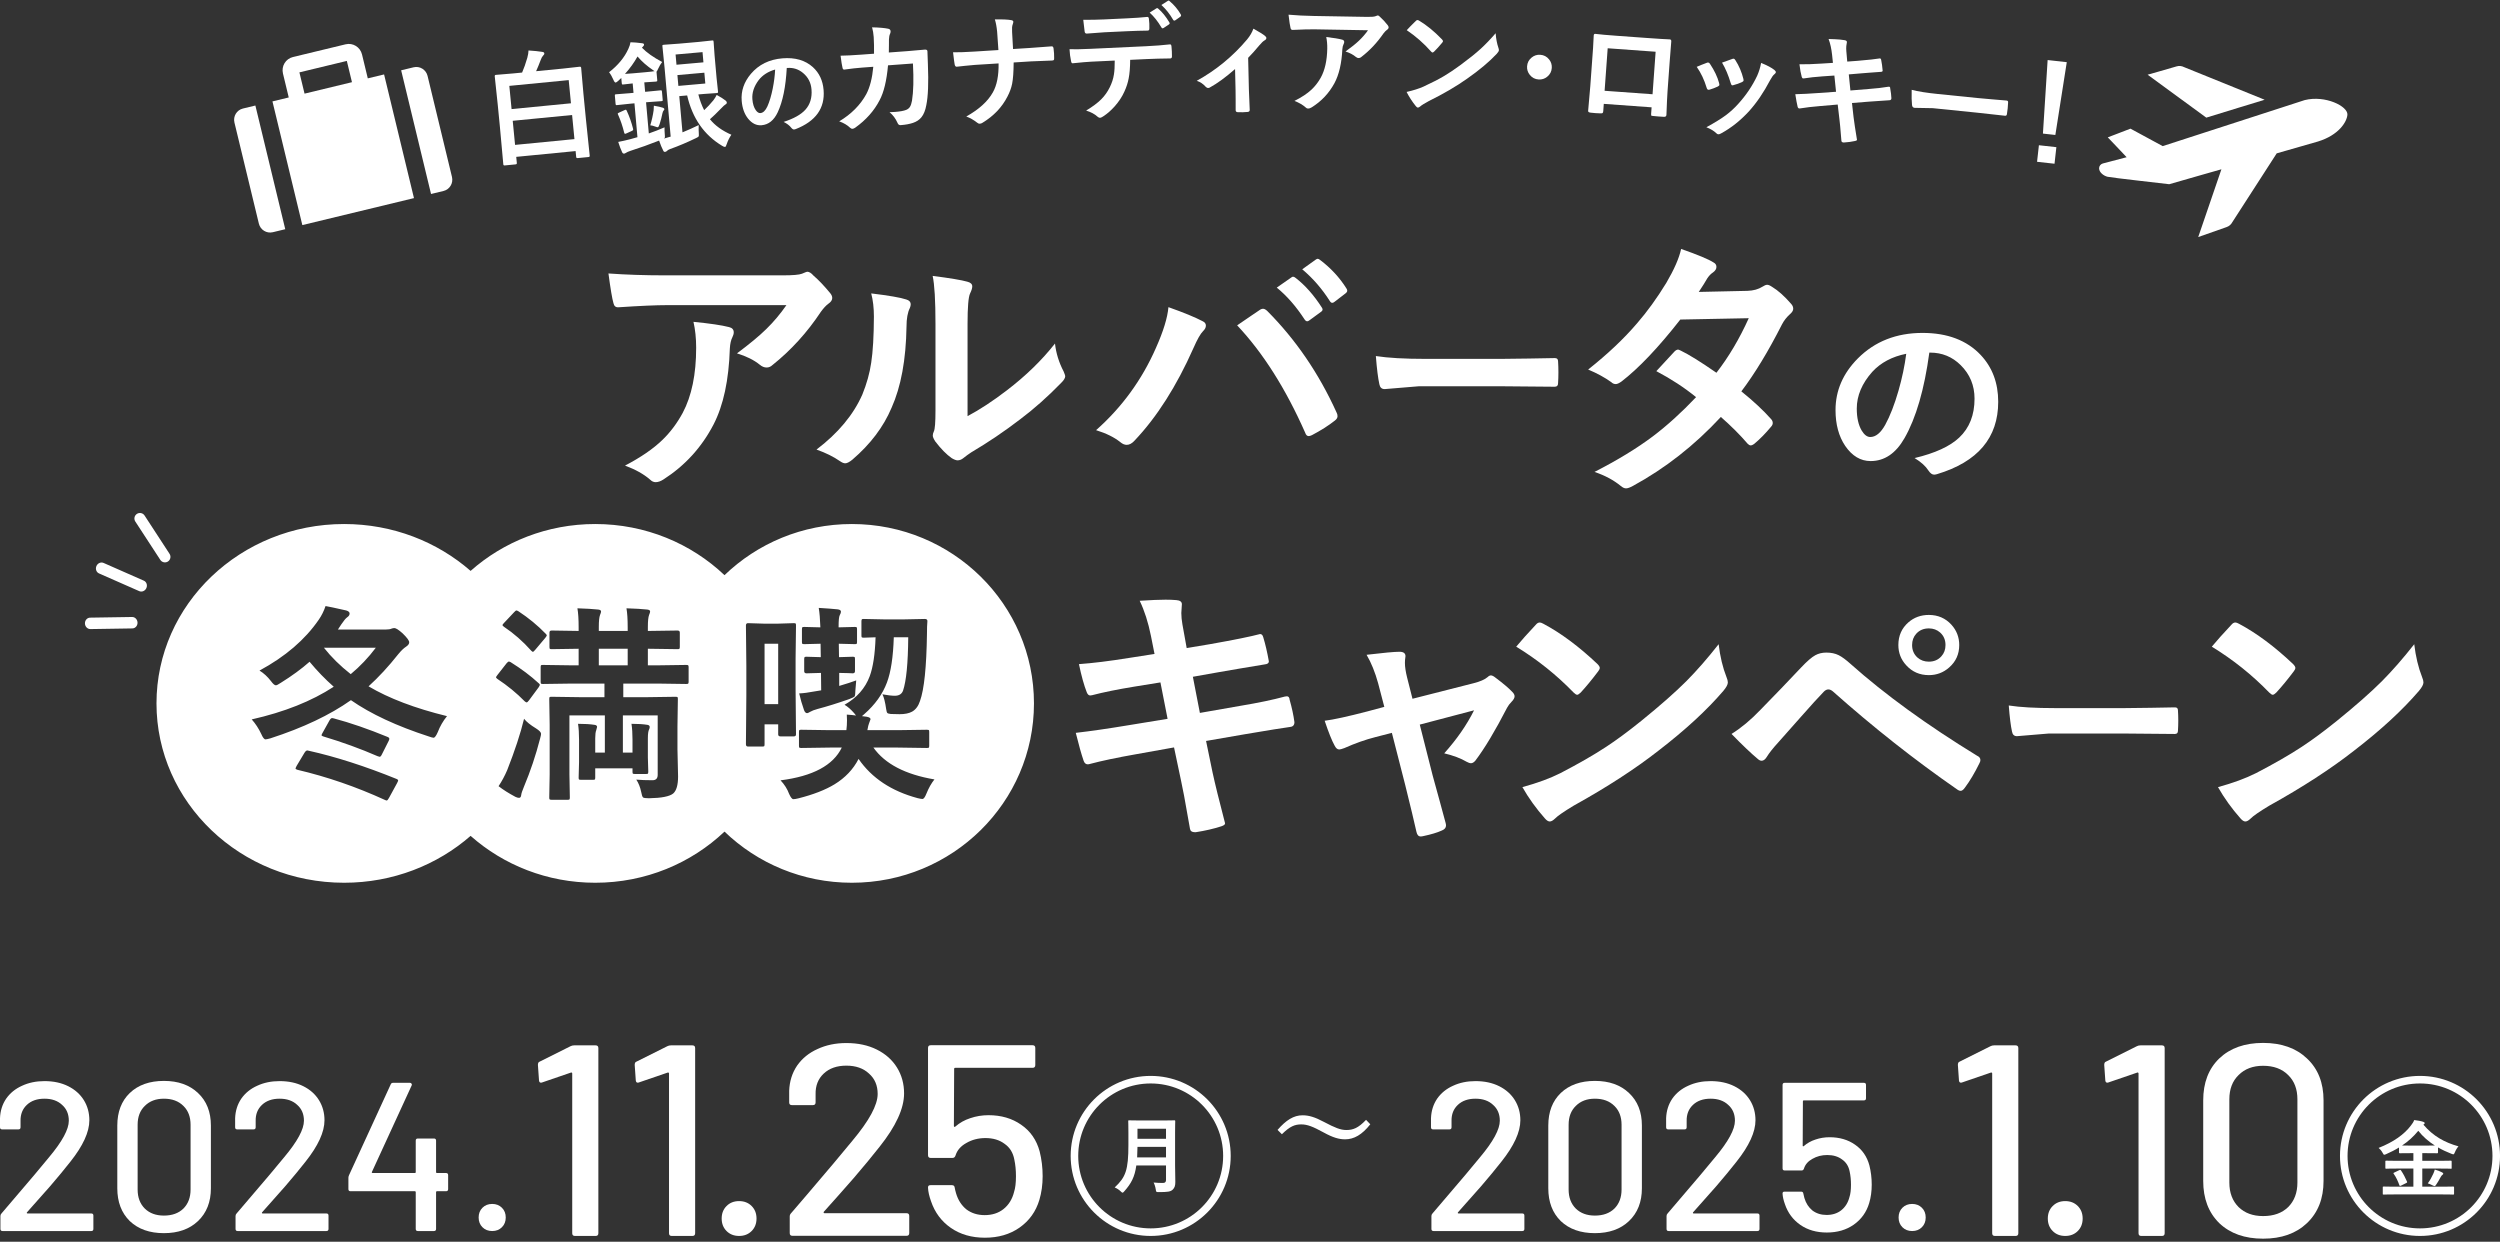 <svg width="453" height="225" viewBox="0 0 453 225" fill="none" xmlns="http://www.w3.org/2000/svg">
<rect x="0" y="0" width="453" height="225" fill="#333333" stroke="none"/>
<path d="M80.819 212.551C81.075 212.551 81.203 212.679 81.203 212.935V215.467C81.203 215.723 81.075 215.851 80.819 215.851H79.169C79.067 215.851 79.016 215.902 79.016 216.005V222.681C79.016 222.937 78.888 223.065 78.632 223.065H75.716C75.46 223.065 75.332 222.937 75.332 222.681V216.005C75.332 215.902 75.281 215.851 75.179 215.851H63.514C63.258 215.851 63.131 215.723 63.131 215.467V213.395C63.131 213.268 63.169 213.114 63.246 212.935L70.805 196.474C70.881 196.295 71.022 196.206 71.227 196.206H74.296C74.424 196.206 74.514 196.257 74.565 196.359C74.642 196.436 74.654 196.538 74.603 196.666L67.39 212.359C67.364 212.411 67.364 212.462 67.39 212.513C67.415 212.539 67.454 212.551 67.505 212.551H75.179C75.281 212.551 75.332 212.5 75.332 212.398V206.681C75.332 206.425 75.46 206.297 75.716 206.297H78.632C78.888 206.297 79.016 206.425 79.016 206.681V212.398C79.016 212.5 79.067 212.551 79.169 212.551H80.819Z" fill="white"/>
<path d="M47.478 219.688C47.452 219.739 47.452 219.79 47.478 219.842C47.503 219.867 47.542 219.88 47.593 219.88H59.142C59.398 219.88 59.526 220.008 59.526 220.264V222.681C59.526 222.937 59.398 223.065 59.142 223.065H43.065C42.809 223.065 42.681 222.937 42.681 222.681V220.34C42.681 220.161 42.745 220.008 42.873 219.88C43.743 218.882 45.738 216.542 48.859 212.858L51.507 209.673C53.886 206.834 55.075 204.634 55.075 203.074C55.075 201.871 54.666 200.912 53.847 200.196C53.054 199.454 51.993 199.083 50.662 199.083C49.332 199.083 48.271 199.454 47.478 200.196C46.685 200.938 46.301 201.91 46.327 203.112V204.263C46.327 204.519 46.199 204.647 45.943 204.647H42.988C42.733 204.647 42.605 204.519 42.605 204.263V202.613C42.656 201.283 43.027 200.106 43.717 199.083C44.434 198.06 45.393 197.28 46.595 196.743C47.797 196.18 49.153 195.898 50.662 195.898C52.3 195.898 53.732 196.205 54.96 196.819C56.188 197.433 57.134 198.277 57.799 199.352C58.464 200.426 58.797 201.641 58.797 202.997C58.797 205.12 57.646 207.627 55.344 210.518C54.32 211.822 53.105 213.293 51.698 214.93C50.291 216.542 48.885 218.128 47.478 219.688Z" fill="white"/>
<path d="M29.697 223.448C27.113 223.448 25.054 222.719 23.519 221.261C22.01 219.778 21.255 217.795 21.255 215.314V203.956C21.255 201.475 22.01 199.505 23.519 198.047C25.054 196.589 27.113 195.86 29.697 195.86C32.28 195.86 34.339 196.589 35.874 198.047C37.435 199.505 38.215 201.475 38.215 203.956V215.314C38.215 217.795 37.435 219.778 35.874 221.261C34.339 222.719 32.28 223.448 29.697 223.448ZM29.697 220.264C31.18 220.264 32.357 219.842 33.227 218.997C34.096 218.128 34.531 216.977 34.531 215.544V203.803C34.531 202.37 34.096 201.232 33.227 200.388C32.357 199.518 31.18 199.083 29.697 199.083C28.264 199.083 27.113 199.518 26.243 200.388C25.373 201.232 24.939 202.37 24.939 203.803V215.544C24.939 216.977 25.373 218.128 26.243 218.997C27.113 219.842 28.264 220.264 29.697 220.264Z" fill="white"/>
<path d="M4.873 219.688C4.847 219.739 4.847 219.79 4.873 219.842C4.899 219.867 4.937 219.88 4.988 219.88H16.538C16.793 219.88 16.921 220.008 16.921 220.264V222.681C16.921 222.937 16.793 223.065 16.538 223.065H0.46C0.205 223.065 0.077 222.937 0.077 222.681V220.34C0.077 220.161 0.141 220.008 0.269 219.88C1.138 218.882 3.134 216.542 6.254 212.858L8.902 209.673C11.281 206.834 12.47 204.634 12.47 203.074C12.47 201.871 12.061 200.912 11.242 200.196C10.45 199.454 9.388 199.083 8.058 199.083C6.728 199.083 5.666 199.454 4.873 200.196C4.08 200.938 3.696 201.91 3.722 203.112V204.263C3.722 204.519 3.594 204.647 3.338 204.647H0.384C0.128 204.647 0 204.519 0 204.263V202.613C0.051 201.283 0.422 200.106 1.113 199.083C1.829 198.06 2.788 197.28 3.991 196.743C5.193 196.18 6.549 195.898 8.058 195.898C9.695 195.898 11.127 196.205 12.355 196.819C13.583 197.433 14.53 198.277 15.195 199.352C15.86 200.426 16.192 201.641 16.192 202.997C16.192 205.12 15.041 207.627 12.739 210.518C11.716 211.822 10.501 213.293 9.094 214.93C7.687 216.542 6.28 218.128 4.873 219.688Z" fill="white"/>
<path d="M89.185 223.065C88.469 223.065 87.88 222.835 87.42 222.374C86.959 221.914 86.729 221.325 86.729 220.609C86.729 219.893 86.959 219.304 87.42 218.844C87.88 218.384 88.469 218.153 89.185 218.153C89.901 218.153 90.489 218.384 90.95 218.844C91.41 219.304 91.641 219.893 91.641 220.609C91.641 221.325 91.41 221.914 90.95 222.374C90.489 222.835 89.901 223.065 89.185 223.065Z" fill="white"/>
<path d="M120.928 189.568C121.125 189.47 121.339 189.42 121.569 189.42H125.466C125.795 189.42 125.96 189.585 125.96 189.914V223.46C125.96 223.789 125.795 223.954 125.466 223.954H121.717C121.388 223.954 121.224 223.789 121.224 223.46V194.502C121.224 194.436 121.191 194.387 121.125 194.354C121.092 194.321 121.043 194.321 120.977 194.354L115.797 196.13C115.731 196.163 115.649 196.179 115.55 196.179C115.353 196.179 115.238 196.048 115.205 195.784L115.008 192.972C115.008 192.644 115.106 192.446 115.304 192.38L120.928 189.568Z" fill="white"/>
<path d="M103.391 189.568C103.589 189.47 103.803 189.42 104.033 189.42H107.93C108.259 189.42 108.423 189.585 108.423 189.914V223.46C108.423 223.789 108.259 223.954 107.93 223.954H104.181C103.852 223.954 103.687 223.789 103.687 223.46V194.502C103.687 194.436 103.655 194.387 103.589 194.354C103.556 194.321 103.507 194.321 103.441 194.354L98.261 196.13C98.195 196.163 98.113 196.179 98.014 196.179C97.817 196.179 97.702 196.048 97.669 195.784L97.471 192.972C97.471 192.644 97.57 192.446 97.767 192.38L103.391 189.568Z" fill="white"/>
<path d="M133.924 223.954C133.003 223.954 132.247 223.658 131.655 223.066C131.063 222.474 130.767 221.717 130.767 220.796C130.767 219.875 131.063 219.119 131.655 218.527C132.247 217.935 133.003 217.639 133.924 217.639C134.845 217.639 135.601 217.935 136.193 218.527C136.785 219.119 137.081 219.875 137.081 220.796C137.081 221.717 136.785 222.474 136.193 223.066C135.601 223.658 134.845 223.954 133.924 223.954Z" fill="white"/>
<circle cx="208.505" cy="209.454" r="13.815" stroke="white" stroke-width="1.37"/>
<path d="M212.924 205.231V211.155C212.924 212.195 212.969 213.341 212.969 214.17C212.969 214.818 212.863 215.21 212.486 215.572C212.095 215.934 211.582 216.009 209.984 216.009C209.517 216.009 209.487 216.024 209.426 215.542C209.366 215.104 209.2 214.577 209.035 214.275C209.683 214.336 210.165 214.351 210.753 214.351C211.115 214.351 211.281 214.155 211.281 213.823V211.185H205.899C205.613 213.281 204.965 214.456 203.728 215.858C203.578 216.024 203.502 216.114 203.412 216.114C203.321 216.114 203.231 216.039 203.065 215.873C202.749 215.557 202.342 215.316 201.98 215.165C203.97 213.311 204.467 212.029 204.467 207.447V205.231C204.467 203.95 204.437 203.271 204.437 203.181C204.437 203.015 204.452 203 204.603 203C204.708 203 205.206 203.03 206.608 203.03H210.798C212.2 203.03 212.682 203 212.788 203C212.939 203 212.954 203.015 212.954 203.181C212.954 203.271 212.924 203.95 212.924 205.231ZM206.05 209.723H211.281V207.809H206.11C206.095 208.517 206.08 209.15 206.05 209.723ZM211.281 204.522H206.11V206.346H211.281V204.522Z" fill="white"/>
<path d="M232.277 205.525L231.491 204.739C233.045 202.955 234.426 202.091 236.018 202.091C237.169 202.091 238.263 202.417 239.913 203.3C241.908 204.355 242.906 204.758 243.961 204.758C245.17 204.758 246.11 204.413 247.529 202.916L248.297 203.722C246.8 205.621 245.342 206.446 243.731 206.446C242.637 206.446 241.544 206.139 239.836 205.199C237.898 204.144 236.901 203.741 235.788 203.741C234.618 203.741 233.735 204.087 232.277 205.525Z" fill="white"/>
<path d="M338.734 211.17C339.016 212.296 339.156 213.459 339.156 214.662C339.156 215.864 339.003 216.977 338.696 218C338.21 219.637 337.276 220.942 335.895 221.914C334.539 222.86 332.915 223.333 331.022 223.333C329.154 223.333 327.556 222.873 326.226 221.952C324.895 221.031 323.962 219.778 323.425 218.192C323.169 217.476 323.028 216.849 323.002 216.312V216.235C323.002 216.03 323.118 215.928 323.348 215.928H326.379C326.609 215.928 326.737 216.043 326.763 216.273C326.788 216.452 326.852 216.721 326.955 217.079C327.236 218.026 327.722 218.78 328.413 219.343C329.129 219.88 329.986 220.149 330.983 220.149C332.032 220.149 332.915 219.867 333.631 219.305C334.373 218.716 334.872 217.91 335.127 216.887C335.307 216.35 335.396 215.608 335.396 214.662C335.396 213.818 335.319 213.037 335.166 212.321C334.987 211.349 334.526 210.607 333.785 210.096C333.068 209.558 332.173 209.29 331.099 209.29C330.101 209.29 329.206 209.52 328.413 209.981C327.62 210.415 327.108 211.004 326.878 211.746C326.801 211.976 326.66 212.091 326.456 212.091H323.386C323.13 212.091 323.002 211.963 323.002 211.707V196.589C323.002 196.333 323.13 196.206 323.386 196.206H337.737C337.992 196.206 338.12 196.333 338.12 196.589V199.007C338.12 199.262 337.992 199.39 337.737 199.39H326.839C326.737 199.39 326.686 199.441 326.686 199.544L326.648 207.563C326.648 207.717 326.712 207.755 326.839 207.678C327.453 207.141 328.157 206.745 328.95 206.489C329.768 206.207 330.625 206.067 331.521 206.067C333.311 206.067 334.846 206.514 336.125 207.41C337.43 208.305 338.299 209.558 338.734 211.17Z" fill="white"/>
<path d="M306.774 219.688C306.748 219.739 306.748 219.79 306.774 219.842C306.799 219.867 306.838 219.88 306.889 219.88H318.439C318.694 219.88 318.822 220.008 318.822 220.264V222.681C318.822 222.937 318.694 223.065 318.439 223.065H302.361C302.106 223.065 301.978 222.937 301.978 222.681V220.34C301.978 220.161 302.042 220.008 302.169 219.88C303.039 218.882 305.034 216.542 308.155 212.858L310.803 209.673C313.182 206.834 314.371 204.634 314.371 203.074C314.371 201.871 313.962 200.912 313.143 200.196C312.35 199.454 311.289 199.083 309.959 199.083C308.628 199.083 307.567 199.454 306.774 200.196C305.981 200.938 305.597 201.91 305.623 203.112V204.263C305.623 204.519 305.495 204.647 305.239 204.647H302.285C302.029 204.647 301.901 204.519 301.901 204.263V202.613C301.952 201.283 302.323 200.106 303.014 199.083C303.73 198.06 304.689 197.28 305.891 196.743C307.094 196.18 308.449 195.898 309.959 195.898C311.596 195.898 313.028 196.205 314.256 196.819C315.484 197.433 316.43 198.277 317.096 199.352C317.761 200.426 318.093 201.641 318.093 202.997C318.093 205.12 316.942 207.627 314.64 210.518C313.617 211.822 312.402 213.293 310.995 214.93C309.588 216.542 308.181 218.128 306.774 219.688Z" fill="white"/>
<path d="M288.993 223.448C286.409 223.448 284.35 222.719 282.815 221.261C281.306 219.778 280.551 217.795 280.551 215.314V203.956C280.551 201.475 281.306 199.505 282.815 198.047C284.35 196.589 286.409 195.86 288.993 195.86C291.576 195.86 293.636 196.589 295.17 198.047C296.731 199.505 297.511 201.475 297.511 203.956V215.314C297.511 217.795 296.731 219.778 295.17 221.261C293.636 222.719 291.576 223.448 288.993 223.448ZM288.993 220.264C290.476 220.264 291.653 219.842 292.523 218.997C293.393 218.128 293.827 216.977 293.827 215.544V203.803C293.827 202.37 293.393 201.232 292.523 200.388C291.653 199.518 290.476 199.083 288.993 199.083C287.56 199.083 286.409 199.518 285.539 200.388C284.67 201.232 284.235 202.37 284.235 203.803V215.544C284.235 216.977 284.67 218.128 285.539 218.997C286.409 219.842 287.56 220.264 288.993 220.264Z" fill="white"/>
<path d="M264.169 219.688C264.144 219.739 264.144 219.79 264.169 219.842C264.195 219.867 264.233 219.88 264.284 219.88H275.834C276.09 219.88 276.218 220.008 276.218 220.264V222.681C276.218 222.937 276.09 223.065 275.834 223.065H259.757C259.501 223.065 259.373 222.937 259.373 222.681V220.34C259.373 220.161 259.437 220.008 259.565 219.88C260.435 218.882 262.43 216.542 265.551 212.858L268.198 209.673C270.577 206.834 271.767 204.634 271.767 203.074C271.767 201.871 271.357 200.912 270.539 200.196C269.746 199.454 268.684 199.083 267.354 199.083C266.024 199.083 264.962 199.454 264.169 200.196C263.376 200.938 262.993 201.91 263.018 203.112V204.263C263.018 204.519 262.89 204.647 262.634 204.647H259.68C259.424 204.647 259.296 204.519 259.296 204.263V202.613C259.347 201.283 259.718 200.106 260.409 199.083C261.125 198.06 262.085 197.28 263.287 196.743C264.489 196.18 265.845 195.898 267.354 195.898C268.991 195.898 270.424 196.205 271.652 196.819C272.879 197.433 273.826 198.277 274.491 199.352C275.156 200.426 275.489 201.641 275.489 202.997C275.489 205.12 274.337 207.627 272.035 210.518C271.012 211.822 269.797 213.293 268.39 214.93C266.983 216.542 265.576 218.128 264.169 219.688Z" fill="white"/>
<path d="M346.481 223.065C345.765 223.065 345.176 222.835 344.716 222.374C344.255 221.914 344.025 221.325 344.025 220.609C344.025 219.893 344.255 219.304 344.716 218.844C345.176 218.384 345.765 218.153 346.481 218.153C347.197 218.153 347.786 218.384 348.246 218.844C348.706 219.304 348.937 219.893 348.937 220.609C348.937 221.325 348.706 221.914 348.246 222.374C347.786 222.835 347.197 223.065 346.481 223.065Z" fill="white"/>
<path d="M360.688 189.568C360.885 189.47 361.099 189.42 361.329 189.42H365.226C365.555 189.42 365.72 189.585 365.72 189.914V223.46C365.72 223.789 365.555 223.954 365.226 223.954H361.477C361.148 223.954 360.984 223.789 360.984 223.46V194.502C360.984 194.436 360.951 194.387 360.885 194.354C360.852 194.321 360.803 194.321 360.737 194.354L355.557 196.13C355.491 196.163 355.409 196.179 355.31 196.179C355.113 196.179 354.998 196.048 354.965 195.784L354.768 192.972C354.768 192.644 354.866 192.446 355.064 192.38L360.688 189.568Z" fill="white"/>
<path d="M374.22 223.954C373.299 223.954 372.543 223.658 371.951 223.066C371.359 222.474 371.063 221.717 371.063 220.796C371.063 219.875 371.359 219.119 371.951 218.527C372.543 217.935 373.299 217.639 374.22 217.639C375.141 217.639 375.898 217.935 376.49 218.527C377.082 219.119 377.378 219.875 377.378 220.796C377.378 221.717 377.082 222.474 376.49 223.066C375.898 223.658 375.141 223.954 374.22 223.954Z" fill="white"/>
<path d="M410.075 224.447C406.753 224.447 404.106 223.51 402.133 221.635C400.192 219.727 399.222 217.179 399.222 213.988V199.386C399.222 196.195 400.192 193.663 402.133 191.788C404.106 189.914 406.753 188.976 410.075 188.976C413.397 188.976 416.045 189.914 418.018 191.788C420.024 193.663 421.027 196.195 421.027 199.386V213.988C421.027 217.179 420.024 219.727 418.018 221.635C416.045 223.51 413.397 224.447 410.075 224.447ZM410.075 220.352C411.983 220.352 413.496 219.81 414.614 218.724C415.732 217.606 416.291 216.126 416.291 214.284V199.188C416.291 197.347 415.732 195.883 414.614 194.798C413.496 193.679 411.983 193.12 410.075 193.12C408.233 193.12 406.753 193.679 405.635 194.798C404.517 195.883 403.958 197.347 403.958 199.188V214.284C403.958 216.126 404.517 217.606 405.635 218.724C406.753 219.81 408.233 220.352 410.075 220.352Z" fill="white"/>
<path d="M387.206 189.568C387.404 189.47 387.617 189.42 387.848 189.42H391.745C392.074 189.42 392.238 189.585 392.238 189.914V223.46C392.238 223.789 392.074 223.954 391.745 223.954H387.996C387.667 223.954 387.502 223.789 387.502 223.46V194.502C387.502 194.436 387.469 194.387 387.404 194.354C387.371 194.321 387.321 194.321 387.256 194.354L382.076 196.13C382.01 196.163 381.928 196.179 381.829 196.179C381.632 196.179 381.516 196.048 381.484 195.784L381.286 192.972C381.286 192.644 381.385 192.446 381.582 192.38L387.206 189.568Z" fill="white"/>
<circle cx="438.505" cy="209.454" r="13.815" stroke="white" stroke-width="1.37"/>
<path d="M442.567 216.43H433.869C432.497 216.43 432.03 216.46 431.939 216.46C431.774 216.46 431.758 216.445 431.758 216.309V215.164C431.758 215.013 431.774 214.998 431.939 214.998C432.03 214.998 432.497 215.028 433.869 215.028H437.306V211.742H434.427C432.995 211.742 432.497 211.772 432.407 211.772C432.241 211.772 432.226 211.757 432.226 211.606V210.476C432.226 210.325 432.241 210.31 432.407 210.31C432.497 210.31 432.995 210.34 434.427 210.34H437.306V208.953H436.718C435.406 208.953 434.954 208.968 434.864 208.968C434.713 208.968 434.698 208.953 434.698 208.817V207.928C433.974 208.38 433.206 208.757 432.392 209.119C432.226 209.194 432.12 209.24 432.03 209.24C431.924 209.24 431.864 209.149 431.728 208.893C431.517 208.501 431.246 208.199 431.005 208.003C433.748 206.918 435.648 205.546 436.854 203.949C437.14 203.572 437.306 203.346 437.456 202.954C438.044 203.029 438.647 203.119 439.084 203.27C439.235 203.315 439.356 203.406 439.356 203.511C439.356 203.587 439.326 203.632 439.205 203.722C439.175 203.753 439.145 203.768 439.115 203.783C440.893 205.878 442.989 207.024 445.476 207.717C445.265 207.943 444.994 208.365 444.828 208.787C444.707 209.059 444.662 209.164 444.541 209.164C444.466 209.164 444.345 209.119 444.18 209.059C443.32 208.727 442.521 208.35 441.768 207.913V208.817C441.768 208.953 441.753 208.968 441.602 208.968C441.496 208.968 441.044 208.953 439.733 208.953H438.919V210.34H442.054C443.486 210.34 443.984 210.31 444.074 210.31C444.225 210.31 444.24 210.325 444.24 210.476V211.606C444.24 211.817 444.24 211.772 444.074 211.772C443.984 211.772 443.486 211.742 442.054 211.742H438.919V215.028H442.567C443.953 215.028 444.421 214.998 444.511 214.998C444.662 214.998 444.677 215.013 444.677 215.164V216.309C444.677 216.445 444.662 216.46 444.511 216.46C444.421 216.46 443.953 216.43 442.567 216.43ZM436.718 207.581H439.733C440.456 207.581 440.908 207.581 441.195 207.566C440.034 206.828 439.024 205.953 438.195 204.898C437.321 205.968 436.341 206.843 435.256 207.566C435.542 207.581 435.994 207.581 436.718 207.581ZM439.914 214.425C440.321 213.882 440.652 213.249 440.893 212.722C441.014 212.45 441.119 212.209 441.18 211.923C441.722 212.073 442.084 212.224 442.446 212.405C442.627 212.496 442.717 212.571 442.717 212.661C442.717 212.782 442.642 212.827 442.536 212.903C442.446 212.978 442.34 213.098 442.19 213.385C441.979 213.792 441.647 214.365 441.391 214.726C441.285 214.862 441.225 214.922 441.15 214.922C441.074 214.922 440.969 214.877 440.803 214.802C440.547 214.666 440.2 214.5 439.914 214.425ZM433.869 212.45L434.728 212.043C434.924 211.953 434.969 211.953 435.075 212.104C435.467 212.676 435.859 213.415 436.145 214.093C436.205 214.244 436.19 214.274 436.009 214.365L435.075 214.832C434.849 214.922 434.834 214.922 434.773 214.772C434.502 214.033 434.2 213.34 433.748 212.707C433.643 212.571 433.673 212.541 433.869 212.45Z" fill="white"/>
<path d="M188.384 208.635C188.746 210.082 188.927 211.578 188.927 213.124C188.927 214.67 188.729 216.1 188.335 217.416C187.71 219.521 186.509 221.198 184.733 222.448C182.99 223.665 180.902 224.273 178.468 224.273C176.067 224.273 174.012 223.681 172.301 222.497C170.591 221.313 169.391 219.702 168.7 217.663C168.371 216.742 168.19 215.936 168.157 215.245V215.147C168.157 214.883 168.305 214.752 168.601 214.752H172.499C172.795 214.752 172.959 214.9 172.992 215.196C173.025 215.426 173.107 215.771 173.239 216.232C173.6 217.449 174.225 218.419 175.113 219.143C176.034 219.833 177.136 220.179 178.419 220.179C179.767 220.179 180.902 219.817 181.823 219.093C182.776 218.337 183.418 217.301 183.747 215.985C183.977 215.295 184.092 214.341 184.092 213.124C184.092 212.039 183.993 211.035 183.796 210.115C183.566 208.865 182.974 207.911 182.02 207.253C181.099 206.563 179.948 206.217 178.567 206.217C177.284 206.217 176.133 206.513 175.113 207.105C174.094 207.664 173.436 208.421 173.14 209.375C173.041 209.671 172.86 209.819 172.597 209.819H168.651C168.322 209.819 168.157 209.654 168.157 209.325V189.888C168.157 189.559 168.322 189.395 168.651 189.395H187.101C187.43 189.395 187.595 189.559 187.595 189.888V192.996C187.595 193.325 187.43 193.489 187.101 193.489H173.091C172.959 193.489 172.893 193.555 172.893 193.687L172.844 203.997C172.844 204.195 172.926 204.244 173.091 204.145C173.88 203.455 174.784 202.945 175.804 202.616C176.856 202.254 177.958 202.073 179.109 202.073C181.412 202.073 183.385 202.649 185.029 203.8C186.707 204.951 187.825 206.563 188.384 208.635Z" fill="white"/>
<path d="M149.265 219.587C149.232 219.652 149.232 219.718 149.265 219.784C149.298 219.817 149.348 219.833 149.413 219.833H164.263C164.592 219.833 164.756 219.998 164.756 220.327V223.435C164.756 223.764 164.592 223.928 164.263 223.928H143.592C143.263 223.928 143.099 223.764 143.099 223.435V220.425C143.099 220.195 143.181 219.998 143.345 219.833C144.464 218.551 147.029 215.541 151.041 210.805L154.445 206.711C157.504 203.06 159.033 200.232 159.033 198.225C159.033 196.68 158.507 195.446 157.455 194.525C156.435 193.572 155.07 193.095 153.36 193.095C151.65 193.095 150.285 193.572 149.265 194.525C148.246 195.479 147.752 196.729 147.785 198.275V199.755C147.785 200.084 147.621 200.248 147.292 200.248H143.493C143.164 200.248 143 200.084 143 199.755V197.633C143.066 195.923 143.543 194.41 144.431 193.095C145.352 191.779 146.585 190.776 148.131 190.085C149.676 189.362 151.42 189 153.36 189C155.465 189 157.307 189.395 158.885 190.184C160.464 190.973 161.681 192.059 162.536 193.44C163.391 194.821 163.819 196.384 163.819 198.127C163.819 200.856 162.339 204.08 159.379 207.796C158.063 209.473 156.501 211.364 154.692 213.469C152.883 215.541 151.074 217.58 149.265 219.587Z" fill="white"/>
<path d="M198.611 77.946C203.298 73.795 206.911 68.831 209.451 63.053C210.801 60.026 211.558 57.56 211.721 55.656C214.521 56.649 216.579 57.495 217.898 58.195C218.305 58.374 218.508 58.642 218.508 59.001C218.508 59.342 218.337 59.676 217.995 60.002C217.523 60.474 216.946 61.491 216.262 63.053C213.186 69.987 209.621 75.586 205.569 79.85C205.113 80.355 204.641 80.607 204.153 80.607C203.778 80.607 203.396 80.444 203.005 80.119C201.915 79.24 200.45 78.516 198.611 77.946ZM224.172 58.952C224.726 58.577 225.548 58.016 226.638 57.267C227.37 56.779 227.875 56.437 228.152 56.242C228.412 56.046 228.648 55.949 228.86 55.949C229.088 55.949 229.34 56.079 229.617 56.339C234.776 61.515 238.959 67.635 242.165 74.699C242.296 74.927 242.361 75.163 242.361 75.407C242.361 75.7 242.198 75.968 241.872 76.212C240.717 77.124 239.333 78.003 237.722 78.849C237.478 78.963 237.283 79.02 237.136 79.02C236.843 79.02 236.632 78.817 236.501 78.41C232.969 70.418 228.86 63.932 224.172 58.952ZM231.35 52.116L234.011 50.26C234.109 50.179 234.206 50.138 234.304 50.138C234.434 50.138 234.589 50.211 234.768 50.358C236.477 51.676 238.056 53.459 239.504 55.705C239.602 55.851 239.651 55.973 239.651 56.071C239.651 56.234 239.553 56.38 239.358 56.51L237.258 58.048C237.112 58.162 236.981 58.219 236.868 58.219C236.705 58.219 236.55 58.113 236.404 57.902C234.857 55.526 233.173 53.597 231.35 52.116ZM235.964 48.795L238.454 47.013C238.585 46.932 238.69 46.891 238.772 46.891C238.886 46.891 239.032 46.964 239.211 47.111C241.148 48.576 242.735 50.293 243.972 52.262C244.07 52.409 244.119 52.547 244.119 52.677C244.119 52.84 244.013 53.003 243.801 53.166L241.799 54.704C241.653 54.818 241.523 54.874 241.409 54.874C241.246 54.874 241.099 54.769 240.969 54.557C239.553 52.327 237.885 50.407 235.964 48.795Z" fill="white"/>
<path d="M175.32 75.407C177.55 74.219 179.918 72.664 182.424 70.744C185.875 68.107 188.788 65.275 191.164 62.248C191.36 64.005 191.881 65.69 192.727 67.301C192.922 67.773 193.02 68.058 193.02 68.156C193.02 68.498 192.768 68.913 192.263 69.401C189.805 71.924 187.34 74.113 184.866 75.968C182.001 78.165 179.039 80.168 175.979 81.974C175.507 82.283 175.027 82.633 174.538 83.024C174.213 83.284 173.871 83.415 173.513 83.415C173.253 83.415 172.903 83.284 172.463 83.024C171.503 82.357 170.502 81.339 169.46 79.972C169.167 79.516 169.021 79.166 169.021 78.922C169.021 78.678 169.086 78.426 169.216 78.165C169.411 77.791 169.509 76.522 169.509 74.357V58.708C169.509 54.443 169.338 51.538 168.996 49.992C172.154 50.399 174.245 50.748 175.271 51.041C175.873 51.188 176.174 51.473 176.174 51.896C176.174 52.205 176.044 52.628 175.784 53.166C175.474 53.784 175.32 55.631 175.32 58.708V75.407ZM157.864 53.166C161.086 53.556 163.202 53.922 164.211 54.264C164.748 54.411 165.017 54.712 165.017 55.167C165.017 55.346 164.968 55.558 164.87 55.802C164.464 56.6 164.26 57.731 164.26 59.196C164.162 65.185 163.259 70.085 161.55 73.893C160.085 77.36 157.717 80.493 154.446 83.293C153.909 83.732 153.477 83.952 153.152 83.952C152.891 83.952 152.574 83.822 152.2 83.561C151.028 82.747 149.612 82.047 147.952 81.461C151.858 78.499 154.625 75.179 156.252 71.501C157.05 69.547 157.587 67.619 157.864 65.714C158.173 63.696 158.336 60.913 158.352 57.365C158.352 55.802 158.189 54.403 157.864 53.166Z" fill="white"/>
<path d="M110.25 49.552C113.424 49.78 116.81 49.894 120.407 49.894H141.842C143.649 49.894 144.804 49.796 145.309 49.601C145.879 49.357 146.196 49.235 146.261 49.235C146.619 49.235 147.002 49.471 147.409 49.943C148.32 50.724 149.321 51.774 150.411 53.092C150.672 53.401 150.802 53.703 150.802 53.996C150.802 54.37 150.566 54.72 150.094 55.045C149.687 55.338 149.24 55.819 148.751 56.486C146.261 60.246 143.331 63.468 139.962 66.154C139.653 66.447 139.303 66.593 138.912 66.593C138.489 66.593 138.082 66.43 137.692 66.105C136.634 65.242 135.25 64.551 133.541 64.03C135.836 62.321 137.61 60.848 138.864 59.611C140.182 58.325 141.395 56.885 142.501 55.29H120.895C118.893 55.29 115.947 55.42 112.057 55.68C111.569 55.713 111.268 55.46 111.154 54.923C110.926 54.142 110.625 52.352 110.25 49.552ZM113.253 84.367C116.118 82.869 118.38 81.315 120.04 79.704C121.456 78.336 122.677 76.709 123.703 74.821C125.33 71.761 126.144 67.822 126.144 63.004C126.144 61.295 125.981 59.733 125.656 58.317C128.634 58.61 130.783 58.927 132.101 59.269C132.671 59.399 132.955 59.717 132.955 60.221C132.955 60.482 132.874 60.775 132.711 61.1C132.451 61.605 132.296 62.288 132.247 63.151C132.068 68.864 131.084 73.454 129.293 76.92C127.145 81.055 124.118 84.375 120.211 86.881C119.707 87.207 119.235 87.37 118.795 87.37C118.437 87.37 118.104 87.215 117.794 86.906C116.655 85.913 115.141 85.067 113.253 84.367Z" fill="white"/>
<path d="M249.305 64.517C251.493 64.859 254.514 65.03 258.37 65.03H271.905C273.231 65.03 274.94 65.009 277.032 64.968C279.698 64.927 281.208 64.9 281.564 64.886C281.632 64.886 281.701 64.886 281.769 64.886C282.138 64.886 282.323 65.085 282.323 65.481C282.364 66.124 282.384 66.787 282.384 67.47C282.384 68.14 282.364 68.796 282.323 69.439C282.323 69.863 282.124 70.075 281.728 70.075H281.564C277.367 70.02 274.243 69.993 272.192 69.993H257.078L250.905 70.505C250.371 70.505 250.05 70.211 249.941 69.624C249.695 68.516 249.483 66.814 249.305 64.517Z" fill="white"/>
<path d="M349.595 63.893C348.693 70.561 347.193 75.729 345.095 79.397C343.513 82.163 341.468 83.545 338.96 83.545C337.144 83.545 335.609 82.631 334.355 80.803C333.183 79.069 332.597 76.901 332.597 74.299C332.597 70.772 333.951 67.649 336.658 64.93C339.728 61.86 343.63 60.325 348.365 60.325C352.876 60.325 356.392 61.661 358.911 64.332C361.021 66.582 362.076 69.407 362.076 72.805C362.076 79.321 358.378 83.692 350.984 85.918C350.773 85.977 350.597 86.006 350.456 86.006C350.105 86.006 349.765 85.76 349.437 85.268C348.921 84.46 348.083 83.704 346.923 83.001C350.626 82.122 353.322 80.885 355.009 79.291C356.861 77.545 357.786 75.196 357.786 72.243C357.786 69.84 356.949 67.813 355.273 66.161C353.749 64.649 351.904 63.893 349.736 63.893H349.595ZM345.411 64.104C342.845 64.62 340.794 65.71 339.259 67.374C337.384 69.483 336.447 71.704 336.447 74.036C336.447 75.688 336.745 77.018 337.343 78.026C337.812 78.799 338.328 79.186 338.89 79.186C339.874 79.186 340.777 78.454 341.597 76.989C342.476 75.383 343.279 73.321 344.005 70.801C344.661 68.516 345.13 66.284 345.411 64.104Z" fill="white"/>
<path d="M315.533 70.915C317.714 72.672 319.512 74.349 320.928 75.944C321.123 76.155 321.221 76.391 321.221 76.652C321.221 76.88 321.123 77.099 320.928 77.311C319.903 78.548 318.869 79.598 317.828 80.46C317.6 80.623 317.396 80.705 317.217 80.705C317.054 80.705 316.875 80.607 316.68 80.412C315.313 78.817 313.693 77.197 311.822 75.553C307.053 80.697 301.739 84.863 295.879 88.053C295.342 88.346 294.927 88.493 294.634 88.493C294.341 88.493 294.024 88.346 293.682 88.053C292.364 86.979 290.777 86.133 288.921 85.514C293.088 83.382 296.612 81.234 299.493 79.069C302.097 77.099 304.709 74.731 307.329 71.964C305.214 70.239 302.813 68.668 300.127 67.252C302.129 65.072 303.228 63.883 303.423 63.688C303.651 63.46 303.871 63.346 304.082 63.346C304.148 63.346 304.31 63.411 304.571 63.541C306.003 64.225 308.151 65.56 311.016 67.545C313.23 64.697 315.183 61.401 316.875 57.658L304.473 57.902C300.485 62.996 296.921 66.748 293.78 69.157C293.356 69.45 293.023 69.596 292.779 69.596C292.469 69.596 292.201 69.482 291.973 69.254C290.801 68.408 289.401 67.643 287.774 66.96C291.306 64.16 294.26 61.369 296.636 58.585C298.475 56.47 300.241 54.028 301.934 51.261C303.366 48.82 304.261 46.769 304.62 45.109C307.647 46.167 309.6 46.981 310.479 47.55C310.837 47.729 311.016 47.998 311.016 48.356C311.016 48.73 310.813 49.064 310.406 49.357C310.031 49.601 309.689 49.951 309.38 50.407C308.99 51.09 308.469 51.92 307.818 52.897L316.631 52.702C317.705 52.669 318.617 52.417 319.366 51.945C319.707 51.717 319.992 51.603 320.22 51.603C320.448 51.603 320.749 51.733 321.123 51.994C322.181 52.628 323.321 53.646 324.541 55.045C324.802 55.322 324.932 55.623 324.932 55.949C324.932 56.258 324.745 56.575 324.37 56.901C323.736 57.471 323.239 58.105 322.881 58.805C320.424 63.655 317.974 67.692 315.533 70.915Z" fill="white"/>
<path d="M313.751 132.991C315.528 131.879 317.262 130.435 318.956 128.658C321.529 126.035 323.994 123.47 326.352 120.963C327.431 119.818 328.294 119.071 328.942 118.722C329.523 118.407 330.187 118.249 330.934 118.249C331.797 118.249 332.544 118.407 333.175 118.722C333.773 119.021 334.503 119.561 335.366 120.341C341.559 125.853 349.179 131.381 358.227 136.926C358.642 137.108 358.849 137.374 358.849 137.723C358.849 137.905 358.791 138.096 358.675 138.295C357.812 140.055 356.932 141.533 356.035 142.728C355.77 143.11 355.512 143.301 355.263 143.301C355.081 143.301 354.898 143.234 354.716 143.102C346.996 137.756 339.459 131.812 332.104 125.271C331.822 125.039 331.556 124.923 331.307 124.923C331.025 124.923 330.751 125.056 330.486 125.321C329.506 126.334 328.153 127.82 326.427 129.779C324.501 131.97 323.081 133.572 322.168 134.585C321.255 135.581 320.574 136.444 320.126 137.175C319.844 137.623 319.537 137.847 319.205 137.847C318.972 137.847 318.732 137.731 318.483 137.499C317.287 136.502 315.71 135 313.751 132.991ZM349.511 111.426C351.155 111.426 352.516 112.015 353.595 113.194C354.541 114.24 355.014 115.468 355.014 116.879C355.014 118.523 354.408 119.876 353.197 120.938C352.151 121.868 350.922 122.333 349.511 122.333C347.851 122.333 346.481 121.735 345.402 120.54C344.456 119.511 343.983 118.291 343.983 116.879C343.983 115.203 344.589 113.833 345.801 112.771C346.83 111.874 348.067 111.426 349.511 111.426ZM349.511 113.866C348.565 113.866 347.801 114.19 347.22 114.837C346.722 115.385 346.473 116.066 346.473 116.879C346.473 117.809 346.797 118.564 347.444 119.146C348.009 119.644 348.698 119.893 349.511 119.893C350.441 119.893 351.196 119.569 351.777 118.921C352.275 118.374 352.524 117.693 352.524 116.879C352.524 115.95 352.2 115.194 351.553 114.613C350.989 114.115 350.308 113.866 349.511 113.866Z" fill="white"/>
<path d="M274.737 117.178C275.584 116.149 276.771 114.821 278.298 113.194C278.514 112.928 278.755 112.795 279.02 112.795C279.17 112.795 279.394 112.878 279.693 113.044C282.864 114.738 286.109 117.153 289.43 120.291C289.728 120.59 289.878 120.831 289.878 121.013C289.878 121.196 289.778 121.412 289.579 121.661C288.467 123.138 287.412 124.417 286.416 125.496C286.134 125.761 285.927 125.894 285.794 125.894C285.628 125.894 285.412 125.761 285.146 125.496C282.042 122.292 278.572 119.519 274.737 117.178ZM275.858 142.628C278.58 141.881 280.88 141.035 282.756 140.088C286.043 138.378 288.774 136.81 290.949 135.382C292.858 134.137 295.016 132.543 297.423 130.601C300.843 127.828 303.557 125.438 305.566 123.429C307.475 121.503 309.426 119.27 311.418 116.73C311.684 118.971 312.157 120.955 312.838 122.682C313.004 123.08 313.087 123.404 313.087 123.653C313.087 124.035 312.813 124.549 312.265 125.197C309.293 128.667 305.384 132.269 300.536 136.004C296.319 139.308 291.189 142.637 285.146 145.99C283.353 147.069 282.216 147.858 281.735 148.356C281.386 148.688 281.079 148.854 280.813 148.854C280.548 148.854 280.257 148.671 279.942 148.306C278.365 146.53 277.003 144.637 275.858 142.628Z" fill="white"/>
<path d="M252.207 132.792L249.218 133.564C247.442 134.012 245.566 134.676 243.59 135.556C243.142 135.722 242.835 135.805 242.669 135.805C242.337 135.805 242.055 135.564 241.822 135.083C241.341 134.22 240.743 132.726 240.029 130.601C241.623 130.401 244.205 129.837 247.774 128.907L250.837 128.085L249.716 123.802C249.168 121.81 248.471 120.092 247.625 118.647C250.696 118.282 252.68 118.1 253.576 118.1C254.307 118.1 254.672 118.365 254.672 118.896C254.672 118.963 254.664 119.038 254.647 119.121C254.597 119.436 254.572 119.768 254.572 120.117C254.572 120.831 254.705 121.719 254.971 122.781L255.942 126.616L266.999 123.802C268.194 123.503 269.049 123.13 269.563 122.682C269.763 122.482 269.962 122.383 270.161 122.383C270.377 122.383 270.667 122.532 271.033 122.831C272.427 123.877 273.432 124.732 274.046 125.396C274.312 125.662 274.444 125.919 274.444 126.168C274.444 126.467 274.253 126.807 273.872 127.189C273.556 127.504 273.291 127.861 273.075 128.26C270.917 132.443 268.999 135.639 267.322 137.847C267.057 138.146 266.799 138.295 266.55 138.295C266.334 138.295 266.077 138.212 265.778 138.046C264.716 137.416 263.354 136.901 261.694 136.502C263.985 133.946 265.787 131.348 267.098 128.708L257.262 131.298L259.603 140.537C259.885 141.549 260.316 143.118 260.897 145.243C261.346 146.854 261.694 148.14 261.943 149.103C261.993 149.286 262.018 149.443 262.018 149.576C262.018 149.975 261.777 150.273 261.296 150.473C260.466 150.854 259.345 151.195 257.934 151.494C257.735 151.543 257.569 151.568 257.436 151.568C257.038 151.568 256.78 151.294 256.664 150.747C256.282 149.02 255.602 146.181 254.622 142.23L252.207 132.792Z" fill="white"/>
<path d="M209.2 118.498L208.553 115.236C208.055 112.762 207.374 110.637 206.511 108.861C208.569 108.728 210.13 108.662 211.192 108.662C211.906 108.662 212.554 108.687 213.135 108.736C213.815 108.786 214.156 109.035 214.156 109.483L214.056 111.077C214.056 111.708 214.123 112.397 214.255 113.144L215.027 117.427L219.211 116.73C223.627 115.95 226.665 115.335 228.325 114.887C228.607 114.887 228.798 115.078 228.898 115.46C229.28 116.705 229.62 118.166 229.919 119.843C229.919 120.158 229.662 120.341 229.147 120.391C228.566 120.49 227.072 120.739 224.665 121.138C222.888 121.437 221.543 121.669 220.63 121.835L216.148 122.632L217.418 129.181L224.814 127.886C228.001 127.355 230.666 126.799 232.808 126.218C232.957 126.185 233.082 126.168 233.181 126.168C233.48 126.168 233.646 126.375 233.679 126.791C234.094 128.251 234.385 129.604 234.551 130.85C234.551 131.381 234.293 131.671 233.779 131.721C232.633 131.871 229.902 132.311 225.586 133.041L218.539 134.261L219.709 139.939C220.157 142.014 220.913 145.085 221.975 149.153C221.975 149.186 221.975 149.211 221.975 149.228C221.975 149.41 221.751 149.576 221.303 149.726C219.925 150.174 218.381 150.531 216.671 150.796C216.588 150.796 216.53 150.796 216.497 150.796C215.982 150.796 215.691 150.589 215.625 150.174C215.559 149.809 215.417 149.02 215.202 147.808C214.737 145.085 214.338 142.969 214.006 141.458L212.736 135.432L205.789 136.677C202.402 137.274 199.646 137.855 197.521 138.42C197.372 138.47 197.23 138.495 197.098 138.495C196.749 138.495 196.5 138.279 196.351 137.847C195.952 136.685 195.479 135 194.931 132.792C197.554 132.493 200.717 132.037 204.419 131.422L211.566 130.252L210.271 123.653L205.49 124.425C202.452 124.923 199.92 125.438 197.895 125.969C197.762 126.002 197.646 126.019 197.546 126.019C197.28 126.019 197.073 125.828 196.923 125.446C196.425 124.184 195.952 122.482 195.504 120.341C198.044 120.158 201.065 119.785 204.568 119.22L209.2 118.498Z" fill="white"/>
<path d="M363.987 127.834C366.018 128.151 368.824 128.31 372.404 128.31H384.973C386.204 128.31 387.791 128.291 389.733 128.253C392.209 128.215 393.612 128.189 393.942 128.177C394.005 128.177 394.069 128.177 394.132 128.177C394.475 128.177 394.646 128.361 394.646 128.729C394.684 129.326 394.703 129.941 394.703 130.576C394.703 131.198 394.684 131.808 394.646 132.404C394.646 132.798 394.462 132.995 394.094 132.995H393.942C390.044 132.944 387.143 132.918 385.239 132.918H371.204L365.473 133.395C364.977 133.395 364.679 133.122 364.578 132.576C364.349 131.547 364.152 129.967 363.987 127.834Z" fill="white"/>
<path d="M400.78 117.178C401.626 116.149 402.813 114.821 404.341 113.194C404.557 112.928 404.797 112.795 405.063 112.795C405.212 112.795 405.436 112.878 405.735 113.044C408.906 114.738 412.152 117.153 415.472 120.291C415.771 120.59 415.92 120.831 415.92 121.013C415.92 121.196 415.821 121.412 415.621 121.661C414.509 123.138 413.455 124.417 412.459 125.496C412.177 125.761 411.969 125.894 411.836 125.894C411.67 125.894 411.454 125.761 411.189 125.496C408.084 122.292 404.615 119.519 400.78 117.178ZM401.9 142.628C404.623 141.881 406.922 141.035 408.798 140.088C412.085 138.378 414.816 136.81 416.991 135.382C418.9 134.137 421.058 132.543 423.466 130.601C426.886 127.828 429.6 125.438 431.609 123.429C433.518 121.503 435.469 119.27 437.461 116.73C437.726 118.971 438.2 120.955 438.88 122.682C439.046 123.08 439.129 123.404 439.129 123.653C439.129 124.035 438.855 124.549 438.307 125.197C435.336 128.667 431.426 132.269 426.578 136.004C422.362 139.308 417.232 142.637 411.189 145.99C409.396 147.069 408.259 147.858 407.777 148.356C407.429 148.688 407.121 148.854 406.856 148.854C406.59 148.854 406.3 148.671 405.984 148.306C404.407 146.53 403.046 144.637 401.9 142.628Z" fill="white"/>
<path fill-rule="evenodd" clip-rule="evenodd" d="M85.273 151.46C79.229 156.736 71.185 159.954 62.355 159.954C43.577 159.954 28.355 145.403 28.355 127.454C28.355 109.504 43.577 94.954 62.355 94.954C71.185 94.954 79.229 98.171 85.273 103.447C91.229 98.171 99.155 94.954 107.855 94.954C116.972 94.954 125.239 98.487 131.28 104.22C137.23 98.487 145.373 94.954 154.355 94.954C172.58 94.954 187.355 109.504 187.355 127.454C187.355 145.403 172.58 159.954 154.355 159.954C145.373 159.954 137.23 156.42 131.28 150.687C125.239 156.42 116.972 159.954 107.855 159.954C99.155 159.954 91.229 156.736 85.273 151.46ZM145.2 135.534L150.359 135.459H152.53C150.983 138.676 147.285 140.655 141.434 141.397C142.139 142.139 142.658 142.962 142.992 143.865C143.277 144.496 143.531 144.811 143.753 144.811C143.951 144.811 144.254 144.762 144.662 144.663C147.359 143.982 149.542 143.135 151.212 142.121C153.154 140.933 154.608 139.399 155.573 137.519C157.96 140.983 161.529 143.351 166.279 144.625C166.687 144.724 166.977 144.774 167.151 144.774C167.373 144.774 167.615 144.446 167.874 143.791C168.282 142.776 168.765 141.923 169.322 141.23C164.04 140.339 160.353 138.416 158.263 135.459H162.716L167.911 135.534C168.122 135.534 168.252 135.515 168.301 135.478C168.351 135.429 168.375 135.311 168.375 135.125V132.639C168.375 132.466 168.357 132.355 168.32 132.305C168.27 132.256 168.134 132.231 167.911 132.231L162.716 132.305H157.168C157.28 131.674 157.378 131.266 157.465 131.081C157.651 130.611 157.743 130.357 157.743 130.32C157.743 130.11 157.515 129.961 157.057 129.875L156.185 129.763L156.593 129.411C158.547 127.704 159.92 125.792 160.712 123.677C161.43 121.772 161.844 119.039 161.955 115.476H164.572C164.534 120.201 164.219 123.43 163.625 125.162C163.39 125.768 162.895 126.071 162.141 126.071C161.597 126.071 160.848 125.984 159.896 125.811C160.168 126.331 160.397 127.24 160.582 128.539C160.632 128.885 160.7 129.101 160.786 129.188C160.861 129.275 161.071 129.336 161.417 129.374C161.875 129.398 162.407 129.411 163.013 129.411C163.965 129.411 164.72 129.256 165.277 128.947C165.932 128.576 166.408 127.932 166.705 127.017C167.46 124.927 167.88 120.863 167.967 114.827C167.967 113.862 167.992 113.126 168.041 112.619V112.507C168.041 112.272 167.887 112.155 167.577 112.155L163.959 112.229H160.044L156.519 112.155C156.333 112.155 156.222 112.173 156.185 112.21C156.123 112.26 156.092 112.384 156.092 112.582V115.124C156.092 115.309 156.111 115.427 156.148 115.476C156.197 115.526 156.321 115.55 156.519 115.55C156.544 115.55 156.717 115.544 157.038 115.532C157.533 115.507 158.071 115.488 158.653 115.476C158.554 118.531 158.201 120.882 157.595 122.527C156.779 124.716 155.257 126.442 153.031 127.704C153.6 128.038 154.181 128.545 154.775 129.225L155.109 129.652C154.713 129.59 154.156 129.534 153.439 129.485C153.463 129.831 153.476 130.165 153.476 130.487C153.476 131.118 153.439 131.724 153.365 132.305H150.359L145.2 132.231C145.015 132.231 144.897 132.25 144.848 132.287C144.798 132.324 144.774 132.441 144.774 132.639V135.125C144.774 135.299 144.792 135.41 144.829 135.459C144.879 135.509 145.003 135.534 145.2 135.534ZM143.827 133.437C144.1 133.437 144.236 133.313 144.236 133.066L144.161 125.013V119.317L144.236 113.342C144.236 113.157 144.217 113.039 144.18 112.99C144.143 112.94 144.025 112.916 143.827 112.916L140.896 113.008H138.502L135.533 112.916C135.286 112.916 135.162 113.058 135.162 113.342L135.237 120.597V126.034L135.162 134.847C135.162 135.132 135.286 135.274 135.533 135.274H138.113C138.298 135.274 138.416 135.255 138.465 135.218C138.515 135.169 138.539 135.045 138.539 134.847V131.248H141.007V133.066C141.007 133.313 141.149 133.437 141.434 133.437H143.827ZM138.539 116.645H141.007V127.592H138.539V116.645ZM155.239 113.676C155.201 113.627 155.084 113.602 154.886 113.602L151.954 113.676V113.528C151.954 112.415 152.022 111.734 152.158 111.487C152.307 111.215 152.381 110.998 152.381 110.837C152.381 110.602 152.177 110.46 151.769 110.411C150.928 110.324 149.79 110.237 148.355 110.151C148.503 111.029 148.602 112.204 148.652 113.676L145.757 113.602C145.559 113.602 145.435 113.621 145.386 113.658C145.337 113.695 145.312 113.819 145.312 114.029V116.311C145.312 116.484 145.33 116.596 145.367 116.645C145.417 116.694 145.547 116.719 145.757 116.719L148.689 116.645L148.726 119.076L146.147 119.001C145.961 119.001 145.85 119.02 145.813 119.057C145.751 119.094 145.72 119.218 145.72 119.428V121.618C145.72 121.877 145.862 122.007 146.147 122.007L148.763 121.933L148.8 125.087L147.891 125.236C146.505 125.496 145.479 125.632 144.811 125.644C145.046 126.671 145.337 127.673 145.683 128.65C145.819 129.033 146.011 129.225 146.258 129.225C146.345 129.225 146.536 129.139 146.833 128.965C147.118 128.792 147.557 128.625 148.151 128.464C149.882 128.007 151.787 127.413 153.865 126.683C154.41 126.473 154.731 126.318 154.83 126.219C154.942 126.083 154.997 125.706 154.997 125.087C155.047 124.32 155.096 123.721 155.146 123.288C154.465 123.547 153.439 123.881 152.066 124.29V121.933C152.684 121.945 153.247 121.958 153.754 121.97C154.224 121.995 154.472 122.007 154.496 122.007C154.781 122.007 154.923 121.877 154.923 121.618V119.428C154.923 119.243 154.905 119.125 154.867 119.076C154.83 119.026 154.707 119.001 154.496 119.001L152.029 119.076L151.991 116.645L154.886 116.719C155.059 116.719 155.17 116.701 155.22 116.664C155.269 116.626 155.294 116.509 155.294 116.311V114.029C155.294 113.843 155.276 113.726 155.239 113.676ZM103.644 123.863L98.374 123.937C98.176 123.937 98.059 123.912 98.022 123.863C97.985 123.813 97.966 123.702 97.966 123.529V120.913C97.966 120.702 97.991 120.579 98.04 120.542C98.09 120.504 98.201 120.486 98.374 120.486L103.644 120.56H104.85V117.554L99.97 117.628C99.772 117.628 99.655 117.604 99.618 117.554C99.58 117.505 99.562 117.393 99.562 117.22V114.623C99.562 114.375 99.698 114.251 99.97 114.251L104.85 114.326V113.713C104.85 112.204 104.776 111.042 104.627 110.225C106.198 110.275 107.448 110.349 108.375 110.448C108.734 110.485 108.913 110.602 108.913 110.8C108.913 110.924 108.852 111.134 108.728 111.431C108.579 111.815 108.505 112.538 108.505 113.602V114.326H113.738V113.713C113.738 112.204 113.663 111.042 113.515 110.225C115.123 110.275 116.372 110.349 117.263 110.448C117.622 110.485 117.801 110.602 117.801 110.8C117.801 110.924 117.739 111.134 117.616 111.431C117.467 111.815 117.393 112.538 117.393 113.602V114.326H117.541L122.755 114.251C123.04 114.251 123.182 114.375 123.182 114.623V117.22C123.182 117.418 123.151 117.536 123.089 117.573C123.052 117.61 122.941 117.628 122.755 117.628L117.541 117.554H117.393V120.56H119.1L124.314 120.486C124.536 120.486 124.666 120.511 124.703 120.56C124.753 120.61 124.778 120.727 124.778 120.913V123.529C124.778 123.727 124.747 123.844 124.685 123.881C124.635 123.918 124.512 123.937 124.314 123.937L119.1 123.863H112.94V126.331H117.152L122.403 126.256C122.613 126.256 122.737 126.281 122.774 126.331C122.811 126.38 122.829 126.491 122.829 126.665L122.755 131.656V135.756L122.867 140.692C122.867 142.226 122.576 143.252 121.994 143.772C121.339 144.316 119.867 144.607 117.578 144.644C116.972 144.644 116.614 144.588 116.502 144.477C116.391 144.366 116.28 144.019 116.168 143.438C115.995 142.609 115.704 141.886 115.296 141.267C116.137 141.341 117.115 141.378 118.228 141.378C118.859 141.378 119.174 141.051 119.174 140.395V129.633H112.866V136.369H114.61V134.049C114.61 132.911 114.548 131.946 114.424 131.155C115.587 131.155 116.552 131.217 117.319 131.34C117.591 131.39 117.727 131.52 117.727 131.73C117.727 131.878 117.69 132.027 117.616 132.175C117.467 132.447 117.393 132.986 117.393 133.79V137.241L117.467 139.801C117.467 140.012 117.442 140.141 117.393 140.191C117.356 140.228 117.238 140.247 117.04 140.247H115.036C114.839 140.247 114.715 140.222 114.665 140.172C114.628 140.123 114.61 139.999 114.61 139.801V139.226H107.856V140.896C107.856 141.082 107.831 141.199 107.782 141.249C107.732 141.286 107.602 141.304 107.392 141.304H105.295C105.085 141.304 104.955 141.279 104.906 141.23C104.868 141.181 104.85 141.069 104.85 140.896L104.924 138.094V134.049C104.924 132.911 104.862 131.946 104.739 131.155C105.938 131.155 106.934 131.217 107.726 131.34C108.035 131.377 108.19 131.507 108.19 131.73C108.19 131.792 108.14 131.984 108.041 132.305C107.918 132.602 107.856 133.097 107.856 133.79V136.369H109.6V129.633H103.18V140.321L103.254 144.496C103.254 144.694 103.229 144.817 103.18 144.867C103.131 144.904 103.019 144.922 102.846 144.922H99.933C99.735 144.922 99.618 144.891 99.58 144.83C99.543 144.792 99.525 144.681 99.525 144.496L99.599 140.321V131.34L99.525 126.665C99.525 126.467 99.549 126.349 99.599 126.312C99.648 126.275 99.766 126.256 99.951 126.256L105.221 126.331H109.526V123.863H103.644ZM108.505 120.56H113.738V117.554H108.505V120.56ZM94.96 130.246C95.406 130.802 96.129 131.384 97.131 131.99C97.737 132.373 98.04 132.701 98.04 132.973C98.04 133.122 97.978 133.418 97.855 133.864C97.088 136.845 96.117 139.739 94.942 142.547C94.632 143.277 94.466 143.784 94.441 144.069C94.404 144.403 94.274 144.57 94.051 144.57C93.853 144.57 93.63 144.508 93.383 144.384C92.159 143.729 91.144 143.085 90.34 142.455C90.934 141.564 91.453 140.599 91.899 139.56C93.296 136.01 94.317 132.905 94.96 130.246ZM92.53 119.985C94.472 121.197 96.16 122.465 97.595 123.789C97.743 123.9 97.818 123.999 97.818 124.085C97.818 124.172 97.743 124.327 97.595 124.549L95.851 126.906C95.665 127.153 95.523 127.277 95.424 127.277C95.362 127.277 95.251 127.215 95.09 127.091C93.606 125.582 91.954 124.228 90.136 123.028C89.963 122.892 89.876 122.793 89.876 122.731C89.876 122.669 89.963 122.527 90.136 122.304L91.806 120.17C91.979 119.972 92.115 119.874 92.214 119.874C92.276 119.874 92.381 119.911 92.53 119.985ZM93.94 110.763C95.77 111.963 97.416 113.318 98.875 114.827C99.011 114.963 99.079 115.062 99.079 115.124C99.079 115.198 98.987 115.352 98.801 115.587L97.02 117.703C96.797 117.975 96.643 118.111 96.556 118.111C96.494 118.111 96.395 118.043 96.259 117.907C94.75 116.212 93.099 114.765 91.305 113.565C91.132 113.429 91.045 113.33 91.045 113.268C91.045 113.194 91.15 113.052 91.361 112.841L93.142 110.949C93.34 110.726 93.488 110.615 93.587 110.615C93.649 110.615 93.767 110.664 93.94 110.763ZM79.325 132.658C79.72 131.619 80.277 130.654 80.995 129.763C75.193 128.341 70.455 126.541 66.782 124.364C68.612 122.706 70.412 120.758 72.181 118.519C72.701 117.888 73.164 117.443 73.573 117.183C73.956 116.936 74.148 116.67 74.148 116.385C74.148 116.076 73.746 115.532 72.942 114.752C72.237 114.122 71.742 113.806 71.457 113.806C71.297 113.806 71.117 113.843 70.919 113.917C70.709 114.016 70.394 114.066 69.973 114.066H61.234C61.37 113.88 61.568 113.577 61.828 113.157C62.285 112.476 62.644 112.043 62.904 111.858C63.201 111.66 63.349 111.431 63.349 111.171C63.349 110.924 63.145 110.738 62.737 110.615C60.77 110.169 59.52 109.903 58.989 109.817C58.692 110.708 58.284 111.53 57.764 112.285C55.278 115.909 51.697 118.983 47.021 121.506C47.788 121.976 48.48 122.613 49.099 123.417C49.47 123.925 49.767 124.178 49.99 124.178C50.138 124.178 50.441 124.024 50.899 123.714C52.89 122.477 54.622 121.209 56.094 119.911C57.467 121.568 58.927 123.077 60.473 124.438C56.478 127.048 51.523 129.021 45.611 130.357C46.291 131.111 46.872 132.002 47.355 133.029C47.627 133.66 47.881 133.975 48.116 133.975C48.239 133.975 48.53 133.913 48.988 133.79C54.913 131.872 59.78 129.565 63.59 126.869C67.177 129.367 71.89 131.563 77.729 133.456C78.137 133.604 78.415 133.678 78.564 133.678C78.774 133.678 79.028 133.338 79.325 132.658ZM58.692 117.369H68.099C66.751 119.162 65.235 120.758 63.553 122.156C61.648 120.659 60.028 119.063 58.692 117.369ZM71.884 141.156C66.145 138.83 60.832 137.123 55.946 136.035C55.834 135.998 55.748 135.979 55.686 135.979C55.513 135.979 55.333 136.134 55.148 136.443L53.738 138.799C53.614 139.047 53.552 139.201 53.552 139.263C53.552 139.337 53.663 139.412 53.886 139.486C59.255 140.748 64.537 142.566 69.732 144.941C69.893 145.015 70.004 145.052 70.066 145.052C70.177 145.052 70.319 144.891 70.493 144.57L71.94 141.917C72.076 141.657 72.144 141.49 72.144 141.416C72.144 141.317 72.057 141.23 71.884 141.156ZM70.27 133.548C66.72 132.089 63.454 130.963 60.473 130.171C60.349 130.134 60.25 130.116 60.176 130.116C60.028 130.116 59.873 130.252 59.712 130.524L58.451 132.788C58.327 132.998 58.265 133.14 58.265 133.214C58.265 133.301 58.364 133.375 58.562 133.437C62.062 134.488 65.347 135.682 68.414 137.018C68.6 137.092 68.724 137.129 68.785 137.129C68.922 137.129 69.052 137 69.175 136.74L70.418 134.272C70.505 134.099 70.548 133.969 70.548 133.882C70.548 133.746 70.455 133.635 70.27 133.548Z" fill="white"/>
<path fill-rule="evenodd" clip-rule="evenodd" d="M24.809 93.116C25.271 92.814 25.891 92.945 26.193 93.407L30.725 100.36C31.027 100.823 30.896 101.442 30.434 101.744C29.971 102.045 29.352 101.915 29.05 101.452L24.517 94.5C24.215 94.037 24.346 93.418 24.809 93.116Z" fill="white"/>
<path fill-rule="evenodd" clip-rule="evenodd" d="M17.474 102.566C17.703 102.041 18.283 101.79 18.77 102.004L26.06 105.216C26.547 105.43 26.756 106.029 26.526 106.553C26.297 107.078 25.717 107.329 25.231 107.115L17.94 103.903C17.454 103.689 17.245 103.09 17.474 102.566Z" fill="white"/>
<path fill-rule="evenodd" clip-rule="evenodd" d="M15.392 112.969C15.377 112.397 15.795 111.927 16.327 111.918L23.93 111.798C24.462 111.789 24.905 112.246 24.921 112.818C24.936 113.39 24.517 113.86 23.985 113.869L16.383 113.989C15.851 113.997 15.407 113.541 15.392 112.969Z" fill="white"/>
<path d="M93.421 29.786L91.439 29.979C91.294 29.993 91.214 29.924 91.199 29.771L90.583 22.994L90.198 19.041L89.648 13.839C89.632 13.672 89.696 13.582 89.842 13.568L92.949 13.309L94.605 13.148C94.941 12.382 95.256 11.487 95.552 10.461C95.692 9.935 95.762 9.496 95.765 9.144C96.768 9.207 97.593 9.292 98.241 9.397C98.485 9.425 98.615 9.515 98.63 9.667C98.644 9.812 98.566 9.955 98.397 10.097C98.25 10.243 98.11 10.498 97.977 10.863C97.692 11.624 97.413 12.303 97.142 12.901L101.966 12.431L105.055 12.087C105.207 12.072 105.291 12.148 105.308 12.315L105.719 16.991L106.154 21.456L106.855 28.203C106.869 28.355 106.804 28.439 106.659 28.453L104.666 28.647C104.506 28.662 104.419 28.594 104.404 28.442L104.3 27.374L93.541 28.422L93.65 29.533C93.664 29.685 93.588 29.769 93.421 29.786ZM93.33 26.255L104.089 25.207L103.664 20.84L92.905 21.888L93.33 26.255ZM92.289 15.561L92.698 19.765L103.458 18.717L103.048 14.514L92.289 15.561Z" fill="white"/>
<path d="M126.603 22.665C126.586 23.304 126.593 23.79 126.622 24.124C126.652 24.458 126.637 24.665 126.578 24.743C126.533 24.806 126.376 24.9 126.109 25.026C124.565 25.779 122.998 26.441 121.409 27.014C121.132 27.112 120.934 27.235 120.815 27.385C120.72 27.467 120.611 27.513 120.487 27.524C120.356 27.536 120.255 27.46 120.182 27.299C119.934 26.823 119.683 26.215 119.427 25.476C117.658 26.175 115.93 26.793 114.242 27.331C113.844 27.469 113.583 27.583 113.46 27.675C113.286 27.778 113.17 27.832 113.112 27.838C112.937 27.853 112.809 27.766 112.726 27.575C112.483 27.062 112.248 26.442 112.023 25.715C112.7 25.589 113.421 25.427 114.187 25.227L115.506 24.857L114.962 18.721L114.242 18.785L111.816 19.044C111.699 19.055 111.626 19.047 111.594 19.02C111.57 18.993 111.553 18.928 111.544 18.827L111.413 17.355C111.402 17.225 111.413 17.147 111.448 17.122C111.468 17.105 111.533 17.092 111.642 17.083L114.074 16.889L114.793 16.825L114.642 15.114L112.924 15.31C112.807 15.321 112.737 15.312 112.713 15.285C112.688 15.258 112.671 15.19 112.662 15.081L112.577 14.122C112.449 14.258 112.26 14.439 112.01 14.666C111.792 14.854 111.643 14.951 111.563 14.959C111.433 14.97 111.297 14.81 111.158 14.478C110.918 13.921 110.654 13.457 110.365 13.088C111.982 11.831 113.145 10.421 113.856 8.857C114.059 8.421 114.189 8.022 114.244 7.658C114.868 7.669 115.565 7.728 116.336 7.835C116.564 7.851 116.685 7.929 116.697 8.067C116.709 8.198 116.643 8.324 116.5 8.447L116.319 8.638C117.167 9.523 118.389 10.388 119.987 11.235C119.723 11.559 119.481 11.965 119.261 12.453C119.114 12.781 119.013 12.962 118.957 12.996L119.092 14.511C119.103 14.634 119.091 14.709 119.056 14.734C119.029 14.758 118.958 14.775 118.841 14.786L116.919 14.912L116.745 14.928L116.897 16.639L117.246 16.608L119.685 16.369C119.801 16.359 119.871 16.364 119.895 16.384C119.919 16.411 119.937 16.483 119.947 16.599L120.077 18.07C120.088 18.186 120.079 18.257 120.052 18.281C120.025 18.305 119.961 18.322 119.859 18.331L117.414 18.504L117.065 18.535L117.565 24.18C118.553 23.844 119.502 23.474 120.411 23.071C120.403 23.482 120.419 23.909 120.459 24.352C120.484 24.643 120.49 24.825 120.474 24.9C120.452 24.983 120.393 25.054 120.295 25.114L121.087 24.879L121.526 24.752L120.421 12.284L120.031 8.386C120.021 8.263 120.029 8.189 120.056 8.164C120.083 8.14 120.147 8.123 120.249 8.114L123.043 7.91L126.585 7.596L129.033 7.335C129.149 7.325 129.223 7.333 129.255 7.36C129.279 7.387 129.296 7.455 129.306 7.564L129.48 10.02L129.845 14.139L130.106 16.588C130.116 16.704 130.108 16.778 130.082 16.81C130.062 16.833 129.994 16.85 129.878 16.861L127.422 17.035L126.539 17.113C126.808 18.165 127.16 19.115 127.594 19.963C128.175 19.421 128.73 18.826 129.259 18.179C129.495 17.872 129.697 17.547 129.864 17.202C130.564 17.58 131.103 17.92 131.481 18.223C131.616 18.336 131.688 18.45 131.699 18.567C131.711 18.712 131.631 18.832 131.456 18.928C131.323 18.992 131.052 19.239 130.643 19.671C129.845 20.496 129.177 21.141 128.64 21.606C129.569 22.753 130.864 23.689 132.525 24.414C132.168 24.936 131.889 25.499 131.686 26.103C131.584 26.441 131.482 26.615 131.381 26.624C131.257 26.635 131.079 26.567 130.846 26.419C127.566 24.447 125.455 21.405 124.512 17.293L123.084 17.419L123.666 23.98C124.641 23.586 125.62 23.148 126.603 22.665ZM127.802 15.133L127.628 13.172L122.746 13.605L122.92 15.566L127.802 15.133ZM127.298 9.444L122.415 9.877L122.58 11.73L127.462 11.297L127.298 9.444ZM113.248 13.392C113.445 13.389 113.922 13.354 114.677 13.287L116.759 13.103C117.754 13.015 118.371 12.945 118.608 12.895L118.363 12.73C117.241 11.973 116.292 11.142 115.516 10.236C114.91 11.33 114.154 12.382 113.248 13.392ZM113.565 20.064C114.054 21.127 114.437 22.217 114.712 23.335C114.723 23.385 114.73 23.421 114.732 23.443C114.743 23.567 114.649 23.666 114.451 23.742L113.522 24.165C113.41 24.219 113.328 24.248 113.277 24.253C113.204 24.259 113.147 24.191 113.105 24.049C112.828 22.902 112.456 21.807 111.99 20.764C111.955 20.701 111.936 20.652 111.933 20.616C111.927 20.543 112.015 20.469 112.199 20.394L113.128 19.971C113.254 19.909 113.339 19.876 113.383 19.872C113.441 19.867 113.502 19.931 113.565 20.064ZM118.482 19.156C119.188 19.269 119.737 19.393 120.13 19.526C120.289 19.593 120.373 19.67 120.381 19.757C120.389 19.851 120.349 19.935 120.26 20.009C120.166 20.105 120.093 20.269 120.04 20.501C119.899 21.216 119.724 21.887 119.516 22.514C119.401 22.868 119.292 23.05 119.191 23.059C119.118 23.065 118.957 23.021 118.706 22.926C118.403 22.806 118.111 22.733 117.83 22.707C118.103 21.819 118.305 20.915 118.436 19.995C118.469 19.707 118.484 19.427 118.482 19.156Z" fill="white"/>
<path d="M142.561 12.322C142.379 15.729 141.833 18.403 140.924 20.344C140.238 21.807 139.261 22.59 137.993 22.693C137.075 22.768 136.261 22.369 135.552 21.496C134.889 20.668 134.503 19.596 134.396 18.281C134.251 16.498 134.807 14.863 136.064 13.378C137.49 11.699 139.399 10.763 141.792 10.568C144.073 10.383 145.905 10.914 147.288 12.161C148.447 13.211 149.097 14.596 149.236 16.314C149.504 19.607 147.815 21.969 144.168 23.398C144.064 23.437 143.977 23.459 143.905 23.464C143.728 23.479 143.546 23.369 143.36 23.133C143.066 22.746 142.611 22.398 141.996 22.09C143.832 21.494 145.143 20.758 145.931 19.883C146.795 18.924 147.166 17.698 147.045 16.206C146.946 14.991 146.439 14.001 145.524 13.235C144.692 12.533 143.728 12.227 142.632 12.316L142.561 12.322ZM140.455 12.6C139.179 12.966 138.187 13.602 137.479 14.506C136.618 15.649 136.236 16.81 136.331 17.989C136.399 18.824 136.605 19.485 136.949 19.969C137.217 20.341 137.494 20.515 137.778 20.492C138.276 20.452 138.702 20.044 139.056 19.27C139.435 18.423 139.756 17.347 140.019 16.044C140.257 14.861 140.402 13.714 140.455 12.6Z" fill="white"/>
<path d="M158.373 9.732C158.389 8.656 158.37 7.648 158.316 6.708C158.27 6.083 158.172 5.497 158.022 4.953C159.274 4.978 160.253 5.063 160.959 5.208C161.219 5.27 161.358 5.417 161.375 5.649C161.385 5.78 161.359 5.925 161.298 6.083C161.164 6.349 161.091 6.705 161.08 7.152C161.083 7.298 161.081 7.668 161.074 8.261C161.076 8.692 161.07 9.109 161.056 9.513L164.45 9.263L167.556 8.991C167.869 8.968 168.033 9.058 168.048 9.262C168.048 9.269 168.078 10.064 168.136 11.647C168.272 14.994 168.176 17.462 167.846 19.052C167.675 20 167.381 20.732 166.965 21.245C166.59 21.711 166.078 22.052 165.428 22.268C164.821 22.474 164.078 22.609 163.198 22.674C162.929 22.694 162.739 22.558 162.63 22.266C162.279 21.472 161.797 20.828 161.182 20.332C161.569 20.318 161.9 20.301 162.177 20.28C163.072 20.215 163.747 20.092 164.201 19.912C164.521 19.779 164.755 19.582 164.904 19.323C165.048 19.086 165.164 18.73 165.253 18.255C165.519 16.597 165.577 14.348 165.426 11.506L160.909 11.838C160.661 14.629 160.15 16.74 159.378 18.171C158.392 20.08 156.926 21.731 154.981 23.124C154.8 23.255 154.634 23.325 154.481 23.337C154.328 23.348 154.181 23.286 154.039 23.15C153.528 22.661 152.87 22.274 152.067 21.989C154.253 20.68 155.89 19.031 156.98 17.042C157.634 15.795 158.054 14.147 158.24 12.1L156.222 12.249C155.24 12.321 154.173 12.44 153.022 12.605C153.001 12.606 152.982 12.608 152.968 12.609C152.801 12.621 152.697 12.501 152.656 12.248C152.564 11.889 152.449 11.17 152.311 10.09C153.254 10.079 154.492 10.017 156.027 9.904L158.373 9.732Z" fill="white"/>
<path d="M183.564 8.882L186.567 8.693C187.608 8.627 188.903 8.531 190.452 8.405C190.495 8.402 190.532 8.4 190.561 8.398C190.758 8.386 190.872 8.514 190.903 8.782C190.943 9.065 190.972 9.355 190.991 9.654C191.009 9.945 191.016 10.233 191.012 10.518C191.024 10.708 190.999 10.83 190.937 10.885C190.881 10.932 190.773 10.961 190.613 10.971L186.851 11.12L183.674 11.319C183.664 13.03 183.57 14.326 183.392 15.207C183.235 15.97 182.951 16.74 182.539 17.519C181.556 19.437 180.062 21.007 178.056 22.23C177.895 22.342 177.727 22.404 177.552 22.415C177.37 22.426 177.201 22.36 177.046 22.216C176.431 21.729 175.779 21.361 175.091 21.111C177.386 19.827 178.99 18.371 179.903 16.742C180.634 15.454 180.98 13.703 180.944 11.491L176.63 11.762C176.194 11.79 175.591 11.846 174.821 11.931C174.066 12.015 173.598 12.066 173.417 12.085C173.388 12.087 173.366 12.088 173.351 12.089C173.169 12.1 173.047 11.965 172.986 11.684C172.933 11.432 172.836 10.696 172.694 9.477C173.666 9.489 174.935 9.446 176.501 9.348L180.912 9.07C180.815 7.52 180.738 6.417 180.682 5.763C180.596 4.862 180.458 4.114 180.267 3.52C181.639 3.492 182.636 3.535 183.257 3.65C183.487 3.694 183.606 3.792 183.616 3.945C183.621 4.032 183.581 4.199 183.494 4.446C183.386 4.716 183.353 5.171 183.393 5.812C183.468 7.006 183.525 8.029 183.564 8.882Z" fill="white"/>
<path d="M208.317 2.288L209.551 1.507C209.594 1.483 209.633 1.47 209.67 1.469C209.735 1.466 209.803 1.499 209.872 1.569C210.586 2.17 211.261 3.004 211.895 4.07C211.927 4.119 211.943 4.166 211.945 4.21C211.949 4.29 211.902 4.365 211.803 4.435L210.825 5.084C210.769 5.116 210.718 5.133 210.675 5.135C210.594 5.138 210.523 5.091 210.46 4.991C209.793 3.862 209.079 2.96 208.317 2.288ZM210.443 0.907L211.623 0.15C211.673 0.119 211.716 0.102 211.752 0.1C211.796 0.098 211.86 0.135 211.944 0.212C212.773 0.918 213.446 1.722 213.963 2.625C213.995 2.682 214.012 2.736 214.015 2.787C214.019 2.874 213.971 2.957 213.873 3.035L212.961 3.68C212.897 3.719 212.84 3.74 212.789 3.743C212.701 3.747 212.63 3.695 212.573 3.589C211.977 2.55 211.267 1.656 210.443 0.907ZM196.286 3.587C197.594 3.599 198.834 3.577 200.007 3.522L204.127 3.328C205.665 3.256 206.92 3.168 207.894 3.064C208.076 3.055 208.174 3.193 208.187 3.477C208.221 3.746 208.245 4.015 208.258 4.284C208.27 4.554 208.272 4.828 208.263 5.105C208.277 5.39 208.185 5.536 207.988 5.546C206.799 5.558 205.548 5.594 204.237 5.656L200.116 5.85C199.665 5.871 198.606 5.95 196.94 6.086C196.707 6.097 196.573 5.976 196.54 5.722C196.508 5.519 196.466 5.17 196.414 4.676C196.353 4.168 196.311 3.805 196.286 3.587ZM204.787 10.844C204.778 12.21 204.688 13.328 204.517 14.197C204.366 15.008 204.104 15.812 203.733 16.611C203.316 17.544 202.723 18.44 201.953 19.302C201.315 20.011 200.662 20.585 199.997 21.026C199.721 21.221 199.5 21.33 199.333 21.352C199.172 21.345 199.015 21.273 198.863 21.134C198.366 20.675 197.681 20.309 196.807 20.036C197.978 19.331 198.895 18.646 199.558 17.979C200.178 17.351 200.685 16.637 201.078 15.838C201.466 15.067 201.721 14.285 201.844 13.491C201.946 12.851 201.994 12.012 201.989 10.975L197.738 11.175C197.024 11.209 195.907 11.305 194.389 11.464C194.222 11.494 194.117 11.356 194.073 11.052C193.926 10.394 193.834 9.683 193.798 8.918C194.639 8.951 195.909 8.928 197.606 8.848L207.661 8.376C209.257 8.301 210.708 8.189 212.016 8.04C212.176 8.032 212.263 8.178 212.277 8.477C212.299 8.629 212.32 8.916 212.34 9.339C212.359 9.754 212.365 10.039 212.358 10.193C212.37 10.448 212.267 10.58 212.048 10.591C210.493 10.605 209.075 10.643 207.792 10.703L204.787 10.844Z" fill="white"/>
<path d="M226.165 10.477L226.299 16.22C226.302 16.366 226.352 17.583 226.449 19.872C226.45 19.894 226.45 19.912 226.45 19.927C226.455 20.138 226.33 20.258 226.076 20.285C225.777 20.314 225.475 20.332 225.169 20.339C224.862 20.346 224.563 20.343 224.271 20.327C224.03 20.311 223.907 20.197 223.902 19.986C223.901 19.971 223.901 19.953 223.901 19.931C223.9 19.902 223.899 19.253 223.899 17.983C223.899 17.334 223.893 16.787 223.883 16.342L223.794 12.513C222.085 14.012 220.564 15.124 219.231 15.848C219.152 15.908 219.054 15.94 218.938 15.942C218.77 15.946 218.619 15.877 218.484 15.734C218.012 15.198 217.467 14.835 216.85 14.645C220.351 12.71 223.394 10.21 225.978 7.144C226.51 6.497 226.889 5.846 227.115 5.191C228.194 5.794 228.89 6.226 229.202 6.489C229.373 6.623 229.46 6.756 229.463 6.888C229.467 7.055 229.358 7.2 229.134 7.322C228.896 7.452 228.568 7.766 228.149 8.264C227.468 9.09 226.807 9.828 226.165 10.477Z" fill="white"/>
<path d="M233.481 2.661C234.902 2.788 236.418 2.865 238.03 2.893L247.635 3.059C248.444 3.073 248.963 3.038 249.19 2.954C249.447 2.849 249.591 2.797 249.62 2.798C249.78 2.8 249.95 2.909 250.128 3.124C250.531 3.481 250.971 3.959 251.45 4.558C251.564 4.699 251.62 4.835 251.618 4.966C251.615 5.134 251.506 5.289 251.292 5.431C251.108 5.559 250.903 5.771 250.679 6.066C249.534 7.731 248.197 9.153 246.666 10.33C246.525 10.459 246.368 10.522 246.193 10.519C246.003 10.516 245.822 10.44 245.649 10.291C245.182 9.896 244.567 9.575 243.806 9.329C244.847 8.581 245.654 7.934 246.225 7.39C246.825 6.824 247.38 6.188 247.888 5.482L238.207 5.314C237.31 5.299 235.989 5.334 234.243 5.421C234.024 5.432 233.891 5.316 233.845 5.075C233.749 4.723 233.627 3.918 233.481 2.661ZM234.557 18.284C235.853 17.635 236.878 16.956 237.635 16.247C238.28 15.646 238.839 14.926 239.313 14.088C240.066 12.729 240.462 10.971 240.499 8.812C240.512 8.046 240.451 7.345 240.316 6.708C241.649 6.862 242.609 7.021 243.197 7.184C243.451 7.247 243.577 7.391 243.573 7.617C243.571 7.734 243.532 7.865 243.456 8.009C243.336 8.233 243.261 8.539 243.233 8.925C243.108 11.483 242.631 13.532 241.802 15.072C240.808 16.908 239.425 18.372 237.656 19.465C237.427 19.607 237.214 19.676 237.017 19.673C236.857 19.67 236.709 19.598 236.572 19.457C236.07 19.003 235.398 18.612 234.557 18.284Z" fill="white"/>
<path d="M254.902 5.467C255.295 5.033 255.843 4.474 256.547 3.791C256.647 3.679 256.755 3.626 256.872 3.631C256.937 3.634 257.034 3.675 257.162 3.754C258.519 4.562 259.894 5.689 261.287 7.134C261.412 7.272 261.472 7.38 261.468 7.46C261.465 7.541 261.417 7.633 261.324 7.738C260.806 8.364 260.317 8.904 259.857 9.357C259.728 9.468 259.634 9.522 259.576 9.519C259.503 9.515 259.411 9.453 259.3 9.331C258.003 7.861 256.537 6.573 254.902 5.467ZM254.872 16.66C256.082 16.388 257.109 16.063 257.952 15.686C259.429 15.003 260.66 14.371 261.644 13.789C262.507 13.281 263.487 12.626 264.584 11.823C266.141 10.676 267.382 9.683 268.304 8.842C269.182 8.036 270.084 7.096 271.01 6.022C271.081 7.011 271.248 7.891 271.511 8.663C271.576 8.841 271.606 8.985 271.6 9.095C271.593 9.262 271.462 9.482 271.208 9.755C269.833 11.217 268.043 12.718 265.839 14.258C263.921 15.622 261.601 16.978 258.88 18.326C258.071 18.762 257.556 19.085 257.334 19.294C257.174 19.433 257.036 19.499 256.92 19.494C256.803 19.488 256.679 19.402 256.548 19.235C255.893 18.423 255.334 17.565 254.872 16.66Z" fill="white"/>
<path d="M279.082 9.925C279.745 9.965 280.283 10.247 280.697 10.769C281.057 11.215 281.219 11.726 281.184 12.301C281.143 12.963 280.862 13.501 280.34 13.915C279.894 14.275 279.383 14.438 278.808 14.402C278.145 14.362 277.607 14.08 277.193 13.558C276.833 13.112 276.671 12.602 276.706 12.027C276.747 11.364 277.028 10.826 277.55 10.412C277.996 10.052 278.507 9.89 279.082 9.925Z" fill="white"/>
<path d="M299.27 19.447L290.606 18.82L290.51 20.14C290.496 20.329 290.451 20.447 290.375 20.492C290.313 20.532 290.184 20.548 289.987 20.541C289.695 20.534 289.4 20.52 289.102 20.499C288.803 20.477 288.509 20.448 288.219 20.413C287.908 20.375 287.758 20.273 287.77 20.106C287.77 20.099 287.772 20.081 287.774 20.051C287.986 17.734 288.115 16.255 288.161 15.615L288.558 10.137L288.663 8.685C288.726 7.812 288.766 7.062 288.782 6.434C288.798 6.223 288.889 6.124 289.056 6.136C289.839 6.236 291.169 6.355 293.046 6.491L298.36 6.876C300.462 7.028 301.864 7.115 302.565 7.136C302.761 7.151 302.851 7.27 302.835 7.496C302.833 7.518 302.83 7.554 302.827 7.605L302.543 11.216L302.157 16.552C302.098 17.359 302.032 18.781 301.957 20.816C301.939 21.07 301.788 21.187 301.504 21.167C301.154 21.149 300.812 21.128 300.478 21.103C300.128 21.078 299.787 21.046 299.453 21.007C299.315 20.997 299.229 20.969 299.196 20.923C299.177 20.878 299.173 20.782 299.184 20.637L299.27 19.447ZM299.442 17.079L300 9.375L291.313 8.746L290.755 16.45L299.442 17.079Z" fill="white"/>
<path d="M307.447 12.111C307.903 11.908 308.516 11.662 309.287 11.375C309.378 11.338 309.46 11.323 309.532 11.329C309.649 11.339 309.755 11.421 309.852 11.575C310.653 12.776 311.201 13.931 311.497 15.038C311.538 15.254 311.557 15.369 311.556 15.384C311.548 15.478 311.452 15.576 311.268 15.678C310.781 15.908 310.282 16.098 309.772 16.245C309.697 16.269 309.63 16.278 309.572 16.273C309.419 16.26 309.309 16.134 309.241 15.894C308.817 14.476 308.219 13.215 307.447 12.111ZM312.034 11.35C313.023 10.978 313.642 10.755 313.89 10.681C313.981 10.644 314.059 10.629 314.124 10.634C314.248 10.645 314.357 10.734 314.453 10.903C315.114 11.931 315.598 13.066 315.905 14.306C315.933 14.418 315.944 14.507 315.938 14.572C315.928 14.696 315.824 14.801 315.627 14.887C315.177 15.099 314.646 15.285 314.032 15.446C313.972 15.463 313.924 15.47 313.888 15.467C313.771 15.458 313.68 15.329 313.612 15.082C313.184 13.634 312.657 12.39 312.034 11.35ZM319.111 11.399C320.209 11.842 321.011 12.267 321.519 12.675C321.703 12.837 321.791 12.972 321.782 13.081C321.772 13.205 321.681 13.333 321.509 13.465C321.314 13.602 321.057 13.962 320.738 14.543C319.582 16.752 318.294 18.64 316.876 20.206C315.34 21.864 313.687 23.176 311.916 24.142C311.685 24.284 311.5 24.349 311.362 24.337C311.224 24.326 311.108 24.265 311.015 24.155C310.554 23.714 309.947 23.349 309.195 23.059C310.714 22.227 311.898 21.494 312.748 20.862C313.521 20.282 314.25 19.614 314.935 18.859C316.384 17.267 317.54 15.555 318.402 13.723C318.736 12.968 318.972 12.193 319.111 11.399Z" fill="white"/>
<path d="M332.127 11.392L331.975 9.938C331.857 8.836 331.645 7.879 331.339 7.067C332.245 7.092 332.93 7.125 333.395 7.168C333.707 7.197 333.989 7.234 334.242 7.279C334.537 7.328 334.676 7.451 334.658 7.647L334.551 8.34C334.525 8.616 334.527 8.92 334.555 9.253L334.72 11.158L336.578 11.021C338.542 10.857 339.896 10.711 340.64 10.582C340.764 10.593 340.84 10.684 340.868 10.855C340.985 11.415 341.075 12.068 341.138 12.814C341.125 12.952 341.005 13.021 340.778 13.022C340.52 13.043 339.856 13.091 338.787 13.169C337.998 13.228 337.4 13.276 336.994 13.312L335.001 13.48L335.293 16.396L338.581 16.128C339.997 16.023 341.185 15.887 342.145 15.719C342.212 15.711 342.267 15.708 342.311 15.712C342.442 15.725 342.506 15.822 342.504 16.005C342.626 16.661 342.699 17.264 342.722 17.816C342.7 18.048 342.576 18.165 342.349 18.166C341.842 18.185 340.629 18.268 338.711 18.414L335.579 18.664L335.862 21.195C335.975 22.121 336.182 23.495 336.483 25.318C336.482 25.332 336.481 25.343 336.48 25.35C336.473 25.43 336.368 25.494 336.166 25.541C335.545 25.682 334.855 25.776 334.096 25.823C334.06 25.82 334.034 25.818 334.02 25.816C333.795 25.796 333.676 25.693 333.663 25.509C333.649 25.346 333.619 24.996 333.573 24.457C333.48 23.247 333.391 22.305 333.306 21.63L332.993 18.943L329.903 19.208C328.397 19.333 327.168 19.476 326.216 19.638C326.148 19.654 326.086 19.659 326.027 19.653C325.875 19.639 325.775 19.535 325.727 19.34C325.599 18.816 325.46 18.059 325.309 17.071C326.469 17.046 327.871 16.974 329.515 16.854L332.689 16.629L332.388 13.69L330.265 13.835C328.916 13.931 327.788 14.054 326.88 14.205C326.821 14.214 326.769 14.217 326.726 14.213C326.61 14.202 326.526 14.11 326.476 13.937C326.309 13.365 326.171 12.602 326.061 11.647C327.179 11.669 328.516 11.627 330.072 11.521L332.127 11.392Z" fill="white"/>
<path d="M346.396 16.276C347.539 16.576 349.133 16.829 351.18 17.037L358.364 17.766C359.068 17.837 359.976 17.919 361.089 18.009C362.506 18.131 363.309 18.198 363.499 18.21C363.535 18.214 363.571 18.217 363.608 18.221C363.803 18.241 363.891 18.356 363.869 18.567C363.857 18.91 363.832 19.263 363.795 19.626C363.759 19.981 363.713 20.328 363.656 20.667C363.633 20.892 363.517 20.994 363.306 20.973L363.219 20.964C360.994 20.709 359.338 20.526 358.249 20.416L350.227 19.601L346.922 19.541C346.639 19.512 346.485 19.339 346.458 19.021C346.387 18.42 346.367 17.505 346.396 16.276Z" fill="white"/>
<path d="M374.5 11.266L372.43 24.456L370.179 24.206L371.031 10.881L374.5 11.266ZM369.449 26.316L372.614 26.667L372.28 29.668L369.116 29.317L369.449 26.316Z" fill="white"/>
<g clip-path="url(#clip0_2356_297)">
<path d="M42.481 22.207L46.905 40.519C47.178 41.65 48.306 42.35 49.432 42.078L51.689 41.533L46.274 19.12L44.017 19.666C42.891 19.938 42.208 21.076 42.481 22.207Z" fill="white"/>
<path d="M65.596 9.86C65.275 8.532 63.942 7.709 62.626 8.028L53.077 10.335C51.756 10.654 50.951 11.992 51.273 13.326L52.321 17.66L49.368 18.373L54.783 40.786L75.012 35.898L69.597 13.486L66.644 14.199L65.596 9.86L65.596 9.86ZM62.845 11.038L63.776 14.892L55.183 16.968L54.252 13.114L62.845 11.038Z" fill="white"/>
<path d="M74.947 12.193L72.689 12.739L78.104 35.151L80.362 34.606C81.483 34.335 82.171 33.195 81.898 32.064L77.474 13.753C77.201 12.622 76.067 11.922 74.947 12.193Z" fill="white"/>
</g>
<g clip-path="url(#clip1_2356_297)">
<path d="M417.612 18.138L391.882 26.477L386.042 23.312L383.102 24.441L381.942 24.88L381.947 24.884L381.933 24.889L384.231 27.306L385.345 28.487L381.025 29.623C380.604 29.752 380.342 30.108 380.356 30.528C380.379 31.238 381.173 31.86 381.896 32.032C382.651 32.21 392.544 33.304 392.905 33.361L393.051 33.384L399.091 31.65L402.521 30.674L398.317 42.955L403.449 41.151C403.68 41.074 403.892 40.953 404.077 40.791C404.252 40.637 404.396 40.453 404.505 40.243L412.539 27.789L420.031 25.638C423.77 24.487 425.261 22.102 425.351 20.779C425.455 19.264 421.353 17.206 417.61 18.138H417.612Z" fill="white"/>
<path d="M399.78 21.317L405.707 19.494L410.335 18.081L410.319 18.075L410.341 18.068L395.758 12.163C395.551 12.054 395.328 11.987 395.097 11.963C394.853 11.938 394.612 11.963 394.379 12.035L391.142 12.97L389.163 13.533L389.172 13.539L389.155 13.543L399.781 21.317H399.78Z" fill="white"/>
</g>
<defs>
<clipPath id="clip0_2356_297">
<rect width="36" height="30" fill="white" transform="translate(40.355 13.408) rotate(-13.583)"/>
</clipPath>
<clipPath id="clip1_2356_297">
<rect width="45" height="31" fill="white" transform="translate(380.355 11.954)"/>
</clipPath>
</defs>
</svg>
